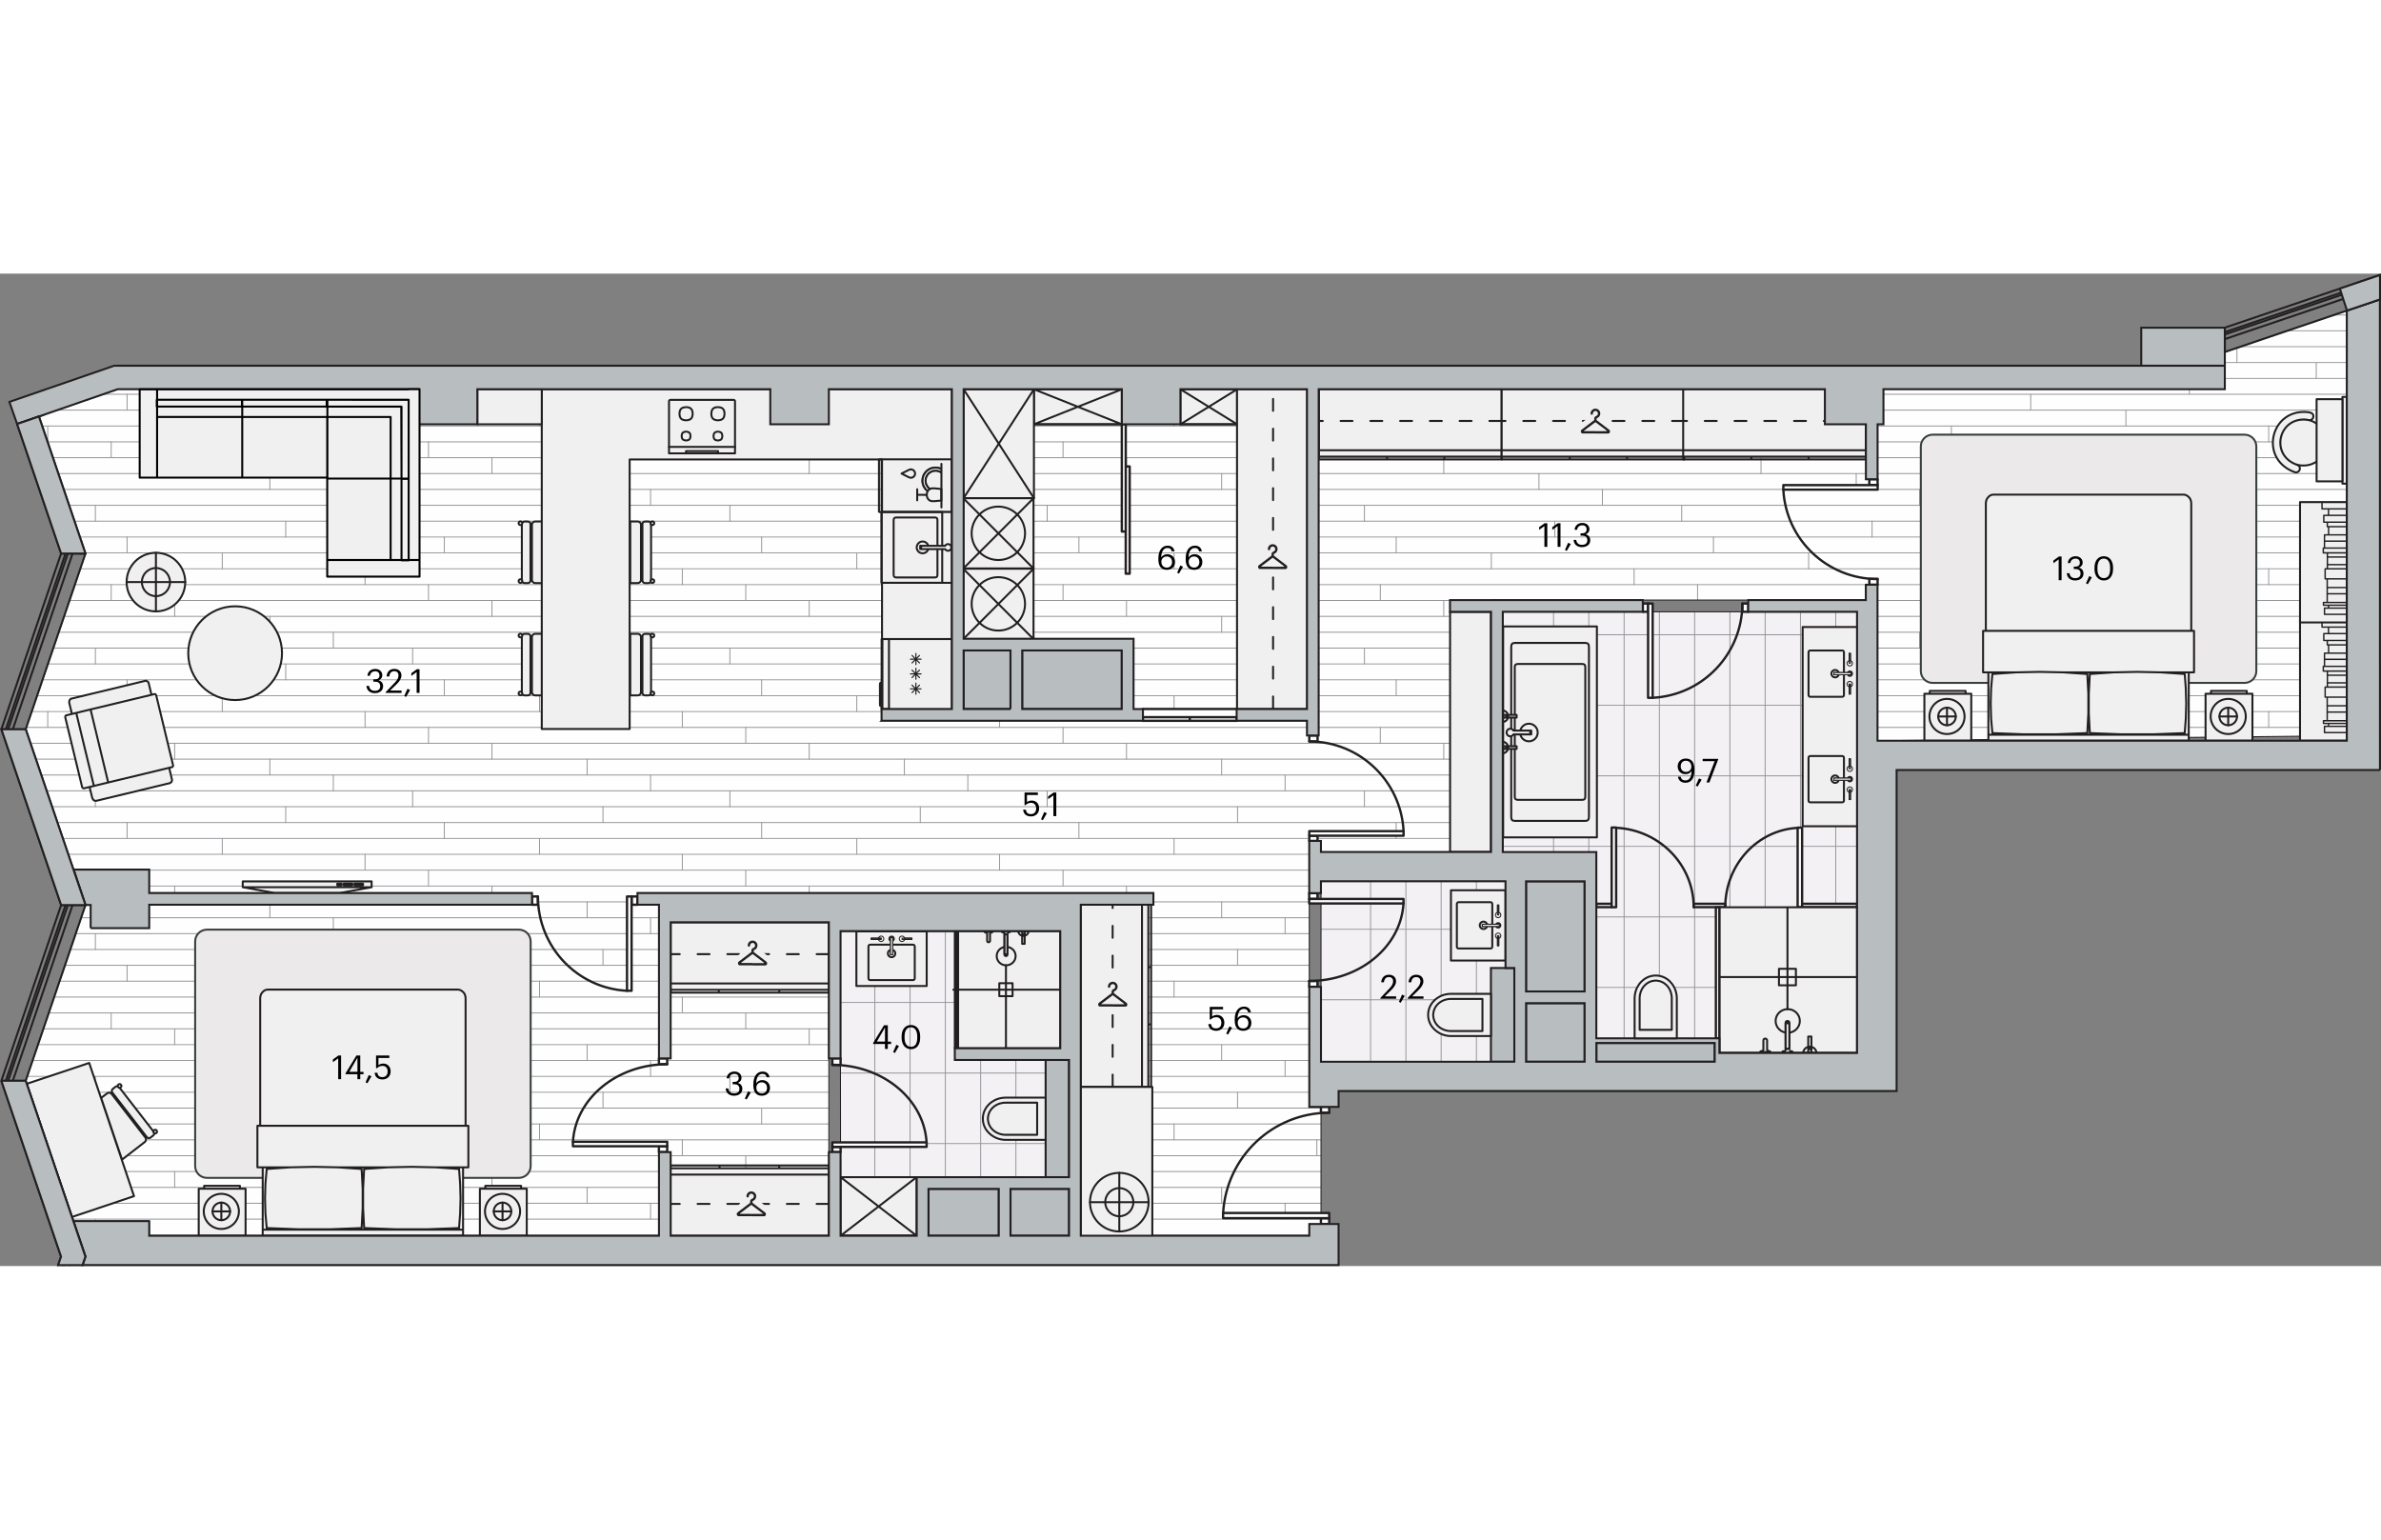 <svg xmlns="http://www.w3.org/2000/svg" xmlns:xlink="http://www.w3.org/1999/xlink" viewBox="0 0 575.99 240.08" enable-background="new 0 0 575.99 240.08" width="883" height="571"><rect x="0" y="0" width="575.99" height="240.08" fill="#808080" stroke="none"/><g><path fill-rule="evenodd" clip-rule="evenodd" fill="#F3F1F3" d="M258.62 159.05h-55.33l.06 73.7h55.27z"/><defs><path id="a" d="M258.62 159.05h-55.33l.06 73.7h55.27z"/></defs><clipPath id="b"><use xlink:href="#a" overflow="visible"/></clipPath><g clip-rule="evenodd" stroke="#939598" stroke-width=".225" stroke-linecap="round" stroke-linejoin="round" fill="none" clip-path="url(#b)"><path d="M245.76 126.16v140.52M237.23 126.16v140.52M254.29 126.16v140.52M262.82 126.16v140.52M271.35 126.16v140.52M279.89 126.16v140.52M288.42 126.16v140.52M220.16 126.16v140.52M211.63 126.16v140.52M228.69 126.16v140.52M199.36 176.32h93.35M199.36 159.26h93.35M199.36 193.39h93.35M199.36 227.51h93.35M199.36 210.45h93.35M199.36 142.19h93.35"/></g><path clip-rule="evenodd" stroke="#221F20" stroke-width=".24" stroke-linecap="round" stroke-linejoin="round" stroke-miterlimit="10" fill="none" d="M258.62 159.05h-55.33l.06 73.7h55.27z"/><path fill-rule="evenodd" clip-rule="evenodd" fill="#F3F1F3" d="M319.57 147.01h46.77v43.65h-46.77z"/><defs><path id="c" d="M319.57 147.01h46.77v43.65h-46.77z"/></defs><clipPath id="d"><use xlink:href="#c" overflow="visible"/></clipPath><g clip-rule="evenodd" stroke="#939598" stroke-width=".225" stroke-linecap="round" stroke-linejoin="round" fill="none" clip-path="url(#d)"><path d="M365.69 91.38v140.52M357.16 91.38v140.52M374.22 91.38v140.52M382.76 91.38v140.52M391.29 91.38v140.52M399.82 91.38v140.52M408.35 91.38v140.52M340.1 91.38v140.52M331.56 91.38v140.52M348.63 91.38v140.52M319.3 141.54h93.35M319.3 124.48h93.35M319.3 158.61h93.35M319.3 192.74h93.35M319.3 175.67h93.35M319.3 209.8h93.35M319.3 226.86h93.35M319.3 107.41h93.35"/></g><path clip-rule="evenodd" stroke="#221F20" stroke-width=".24" stroke-linecap="round" stroke-linejoin="round" stroke-miterlimit="10" fill="none" d="M319.57 147.01h46.77v43.65h-46.77z"/><path fill-rule="evenodd" clip-rule="evenodd" fill="#F3F1F3" d="M451.38 81.81h-87.83v58.11h22.63v50.74h65.2z"/><defs><path id="e" d="M451.38 81.81h-87.83v58.11h22.63v50.74h65.2z"/></defs><clipPath id="f"><use xlink:href="#e" overflow="visible"/></clipPath><g clip-rule="evenodd" stroke="#939598" stroke-width=".225" stroke-linecap="round" stroke-linejoin="round" fill="none" clip-path="url(#f)"><path d="M409.95 71.32v140.52M401.42 71.32v140.52M418.48 71.32v140.52M427.01 71.32v140.52M435.55 71.32v140.52M444.08 71.32v140.52M452.61 71.32v140.52M384.35 71.32v140.52M375.82 71.32v140.52M392.89 71.32v140.52M363.55 121.49h93.36M363.55 104.42h93.36M363.55 138.55h93.36M363.55 172.68h93.36M363.55 155.62h93.36M363.55 189.74h93.36M363.55 206.81h93.36M363.55 87.36h93.36"/></g><path clip-rule="evenodd" stroke="#221F20" stroke-width=".24" stroke-linecap="round" stroke-linejoin="round" stroke-miterlimit="10" fill="none" d="M451.38 81.81h-87.83v58.11h22.63v50.74h65.2z"/><path fill-rule="evenodd" clip-rule="evenodd" fill="#FEFEFE" d="M316.73 139.92v61.65h2.84v28.35h-2.84v2.83l-55.27.15v-83.06h-60.95v82.91h-164.41v-3.54h-18.35l-11.53-33.94 14.5-42.53-14.5-42.51 14.5-42.5-11.31-33.18 19.1-6.6h509.7v-8.99l29.55-10.03-.02 102.86-113.53 1.2v-34.02h-93.49l-.05 60.95z"/><defs><path id="g" d="M316.73 139.92v61.65h2.84v28.35h-2.84v2.83l-55.27.15v-83.06h-60.95v82.91h-164.41v-3.54h-18.35l-11.53-33.94 14.5-42.53-14.5-42.51 14.5-42.5-11.31-33.18 19.1-6.6h509.7v-8.99l29.55-10.03-.02 102.86-113.53 1.2v-34.02h-93.49l-.05 60.95z"/></defs><clipPath id="h"><use xlink:href="#g" overflow="visible"/></clipPath><g clip-path="url(#h)"><g clip-rule="evenodd" stroke="#939598" stroke-width=".225" stroke-linecap="round" stroke-linejoin="round" fill="none"><path d="M637.62 29.18h-641.62M637.62 25.35h-641.62M637.62 36.86h-641.62M637.62 2.32h-641.62M637.62 33.02h-641.62M637.62 48.37h-641.62M637.62 13.83h-641.62M637.62 44.53h-641.62M637.62 10h-641.62M637.62 56.05h-641.62M637.62 21.51h-641.62M637.62 52.21h-641.62M637.62 17.67h-641.62M637.62 40.7h-641.62M637.62 6.16h-641.62M637.62 98.26h-641.62M637.62 63.72h-641.62M637.62 94.42h-641.62M637.62 59.89h-641.62M637.62 105.94h-641.62M637.62 71.4h-641.62M637.62 102.1h-641.62M637.62 67.56h-641.62M637.62 117.45h-641.62M637.62 82.91h-641.62M637.62 113.61h-641.62M637.62 79.07h-641.62M637.62 125.12h-641.62M637.62 90.59h-641.62M637.62 121.29h-641.62M637.62 86.75h-641.62M637.62 109.77h-641.62M637.62 75.24h-641.62M637.62 167.33h-641.62M637.62 132.8h-641.62M637.62 163.5h-641.62M637.62 128.96h-641.62M637.62 175.01h-641.62M637.62 140.47h-641.62M637.62 171.17h-641.62M637.62 136.63h-641.62M637.62 186.52h-641.62M637.62 151.98h-641.62M637.62 182.69h-641.62M637.62 148.15h-641.62M637.62 194.2h-641.62M637.62 159.66h-641.62M637.62 190.36h-641.62M637.62 155.82h-641.62M637.62 178.85h-641.62M637.62 144.31h-641.62M637.62 236.41h-641.62M637.62 201.87h-641.62M637.62 232.57h-641.62M637.62 198.04h-641.62M637.62 209.55h-641.62M637.62 205.71h-641.62M637.62 221.06h-641.62M637.62 217.22h-641.62M637.62 228.74h-641.62M637.62 224.9h-641.62M637.62 213.39h-641.62"/></g><g clip-rule="evenodd" stroke="#939598" stroke-width=".225" stroke-linecap="round" stroke-linejoin="round" fill="none"><path d="M80.63 52.21v3.84M80.63 17.67v3.84M88.31 36.86v3.84M88.31 2.32v3.84M3.88 52.21v3.84M3.88 17.67v3.84M11.55 36.86v3.84M11.55 2.32v3.84M42.25 44.53v3.84M42.25 10v3.83M53.77 33.02v3.84M53.77-1.52v3.84M65.28 48.37v3.84M65.28 13.83v3.84M69.12 25.35v3.83M23.07 25.35v-3.84M30.74 29.18v3.84M26.9 40.7v3.84M26.9 6.16v3.84M157.38 52.21v3.84M157.38 17.67v3.84M165.06 36.86v3.84M165.06 2.32v3.84M119.01 44.53v3.84M119.01 10v3.83M130.52 33.02v3.84M130.52-1.52v3.84M142.03 48.37v3.84M142.03 13.83v3.84M145.87 25.35v3.83M99.82 25.35v-3.84M107.49 29.18v3.84M103.66 40.7v3.84M103.66 6.16v3.84M234.13 52.21v3.84M234.13 17.67v3.84M241.81 36.86v3.84M241.81 2.32v3.84M195.76 44.53v3.84M195.76 10v3.83M207.27 33.02v3.84M207.27-1.52v3.84M218.78 48.37v3.84M218.78 13.83v3.84M222.62 25.35v3.83M176.57 25.35v-3.84M184.25 29.18v3.84M180.41 40.7v3.84M180.41 6.16v3.84M310.88 52.21v3.84M310.88 17.67v3.84M318.56 36.86v3.84M318.56 2.32v3.84M272.51 44.53v3.84M272.51 10v3.83M284.02 33.02v3.84M284.02-1.52v3.84M295.53 48.37v3.84M295.53 13.83v3.84M299.37 25.35v3.83M253.32 25.35v-3.84M261 29.18v3.84M257.16 40.7v3.84M257.16 6.16v3.84M80.63 121.29v3.83M80.63 86.75v3.84M88.31 105.94v3.83M88.31 71.4v3.84M3.88 121.29v3.83M3.88 86.75v3.84M11.55 105.94v3.83M11.55 71.4v3.84M42.25 113.61v3.84M42.25 79.07v3.84M53.77 102.1v3.84M53.77 67.56v3.84M65.28 117.45v3.84M65.28 82.91v3.84M69.12 94.42v3.84M69.12 59.89v3.83M23.07 59.89v-3.84M23.07 94.42v-3.83M30.74 98.26v3.84M30.74 63.72v3.84M26.9 109.77v3.84M26.9 75.24v3.83M157.38 121.29v3.83M157.38 86.75v3.84M165.06 105.94v3.83M165.06 71.4v3.84M119.01 113.61v3.84M119.01 79.07v3.84M130.52 102.1v3.84M130.52 67.56v3.84M142.03 117.45v3.84M142.03 82.91v3.84M145.87 94.42v3.84M145.87 59.89v3.83M99.82 59.89v-3.84M99.82 94.42v-3.83M107.49 98.26v3.84M107.49 63.72v3.84M103.66 109.77v3.84M103.66 75.24v3.83M234.13 121.29v3.83M234.13 86.75v3.84M241.81 105.94v3.83M241.81 71.4v3.84M195.76 113.61v3.84M195.76 79.07v3.84M207.27 102.1v3.84M207.27 67.56v3.84M218.78 117.45v3.84M218.78 82.91v3.84M222.62 94.42v3.84M222.62 59.89v3.83M176.57 59.89v-3.84M176.57 94.42v-3.83M184.25 98.26v3.84M184.25 63.72v3.84M180.41 109.77v3.84M180.41 75.24v3.83M310.88 121.29v3.83M310.88 86.75v3.84M318.56 105.94v3.83M318.56 71.4v3.84M272.51 113.61v3.84M272.51 79.07v3.84M284.02 102.1v3.84M284.02 67.56v3.84M295.53 117.45v3.84M295.53 82.91v3.84M299.37 94.42v3.84M299.37 59.89v3.83M253.32 59.89v-3.84M253.32 94.42v-3.83M261 98.26v3.84M261 63.72v3.84M257.16 109.77v3.84M257.16 75.24v3.83M80.63 190.36v3.84M80.63 155.82v3.84M88.31 175.01v3.84M88.31 140.47v3.84M3.88 190.36v3.84M3.88 155.82v3.84M11.55 175.01v3.84M11.55 140.47v3.84M42.25 182.69v3.83M42.25 148.15v3.83M53.77 171.17v3.84M53.77 136.63v3.84M65.28 186.52v3.84M65.28 151.98v3.84M69.12 163.5v3.84M69.12 128.96v3.84M23.07 128.96v-3.84M23.07 163.5v-3.84M30.74 167.33v3.84M30.74 132.8v3.83M26.9 178.85v3.84M26.9 144.31v3.84M157.38 190.36v3.84M157.38 155.82v3.84M165.06 175.01v3.84M165.06 140.47v3.84M119.01 182.69v3.83M119.01 148.15v3.83M130.52 171.17v3.84M130.52 136.63v3.84M142.03 186.52v3.84M142.03 151.98v3.84M145.87 163.5v3.84M145.87 128.96v3.84M99.82 128.96v-3.84M99.82 163.5v-3.84M107.49 167.33v3.84M107.49 132.8v3.83M103.66 178.85v3.84M103.66 144.31v3.84M234.13 190.36v3.84M234.13 155.82v3.84M241.81 175.01v3.84M241.81 140.47v3.84M195.76 182.69v3.83M195.76 148.15v3.83M207.27 171.17v3.84M207.27 136.63v3.84M218.78 186.52v3.84M218.78 151.98v3.84M222.62 163.5v3.84M222.62 128.96v3.84M176.57 128.96v-3.84M176.57 163.5v-3.84M184.25 167.33v3.84M184.25 132.8v3.83M180.41 178.85v3.84M180.41 144.31v3.84M310.88 190.36v3.84M310.88 155.82v3.84M318.56 175.01v3.84M318.56 140.47v3.84M272.51 182.69v3.83M272.51 148.15v3.83M284.02 171.17v3.84M284.02 136.63v3.84M295.53 186.52v3.84M295.53 151.98v3.84M299.37 163.5v3.84M299.37 128.96v3.84M253.32 128.96v-3.84M253.32 163.5v-3.84M261 167.33v3.84M261 132.8v3.83M257.16 178.85v3.84M257.16 144.31v3.84M80.63 224.9v3.84M88.31 209.55v3.84M3.88 224.9v3.84M11.55 209.55v3.84M42.25 217.22v3.84M53.77 205.71v3.84M65.28 221.06v3.84M69.12 232.57v3.84M69.12 198.04v3.83M23.07 198.04v-3.84M23.07 232.57v-3.83M30.74 236.41v3.84M30.74 201.87v3.84M26.9 213.39v3.83M157.38 224.9v3.84M165.06 209.55v3.84M119.01 217.22v3.84M130.52 205.71v3.84M142.03 221.06v3.84M145.87 232.57v3.84M145.87 198.04v3.83M99.82 198.04v-3.84M99.82 232.57v-3.83M107.49 236.41v3.84M107.49 201.87v3.84M103.66 213.39v3.83M234.13 224.9v3.84M241.81 209.55v3.84M195.76 217.22v3.84M207.27 205.71v3.84M218.78 221.06v3.84M222.62 232.57v3.84M222.62 198.04v3.83M176.57 198.04v-3.84M176.57 232.57v-3.83M184.25 236.41v3.84M184.25 201.87v3.84M180.41 213.39v3.83M310.88 224.9v3.84M318.56 209.55v3.84M272.51 217.22v3.84M284.02 205.71v3.84M295.53 221.06v3.84M299.37 232.57v3.84M299.37 198.04v3.83M253.32 198.04v-3.84M253.32 232.57v-3.83M261 236.41v3.84M261 201.87v3.84M257.16 213.39v3.83"/></g><g clip-rule="evenodd" stroke="#939598" stroke-width=".225" stroke-linecap="round" stroke-linejoin="round" fill="none"><path d="M387.64 52.21v3.84M387.64 17.67v3.84M395.31 36.86v3.84M395.31 2.32v3.84M349.26 44.53v3.84M349.26 10v3.83M360.77 33.02v3.84M360.77-1.52v3.84M372.29 48.37v3.84M372.29 13.83v3.84M376.12 25.35v3.83M330.07 25.35v-3.84M337.75 29.18v3.84M333.91 40.7v3.84M333.91 6.16v3.84M464.39 52.21v3.84M464.39 17.67v3.84M472.06 36.86v3.84M472.06 2.32v3.84M426.01 44.53v3.84M426.01 10v3.83M437.53 33.02v3.84M437.53-1.52v3.84M449.04 48.37v3.84M449.04 13.83v3.84M452.88 25.35v3.83M406.82 25.35v-3.84M414.5 29.18v3.84M410.66 40.7v3.84M410.66 6.16v3.84"/></g><g clip-rule="evenodd" stroke="#939598" stroke-width=".225" stroke-linecap="round" stroke-linejoin="round" fill="none"><path d="M541.14 52.21v3.84M541.14 17.67v3.84M548.82 36.86v3.84M548.82 2.32v3.84M502.76 44.53v3.84M502.76 10v3.83M514.28 33.02v3.84M514.28-1.52v3.84M525.79 48.37v3.84M525.79 13.83v3.84M529.63 25.35v3.83M483.58 25.35v-3.84M491.25 29.18v3.84M487.41 40.7v3.84M487.41 6.16v3.84"/></g><g clip-rule="evenodd" stroke="#939598" stroke-width=".225" stroke-linecap="round" stroke-linejoin="round" fill="none"><path d="M560.33 25.35v-3.84M568 29.18v3.84M564.17 40.7v3.84M564.17 6.16v3.84"/></g><g clip-rule="evenodd" stroke="#939598" stroke-width=".225" stroke-linecap="round" stroke-linejoin="round" fill="none"><path d="M387.64 121.29v3.83M387.64 86.75v3.84M395.31 105.94v3.83M395.31 71.4v3.84M349.26 113.61v3.84M349.26 79.07v3.84M360.77 102.1v3.84M360.77 67.56v3.84M372.29 117.45v3.84M372.29 82.91v3.84M376.12 94.42v3.84M376.12 59.89v3.83M330.07 59.89v-3.84M330.07 94.42v-3.83M337.75 98.26v3.84M337.75 63.72v3.84M333.91 109.77v3.84M333.91 75.24v3.83M464.39 121.29v3.83M464.39 86.75v3.84M472.06 105.94v3.83M472.06 71.4v3.84M426.01 113.61v3.84M426.01 79.07v3.84M437.53 102.1v3.84M437.53 67.56v3.84M449.04 117.45v3.84M449.04 82.91v3.84M452.88 94.42v3.84M452.88 59.89v3.83M406.82 59.89v-3.84M406.82 94.42v-3.83M414.5 98.26v3.84M414.5 63.72v3.84M410.66 109.77v3.84M410.66 75.24v3.83"/></g><g clip-rule="evenodd" stroke="#939598" stroke-width=".225" stroke-linecap="round" stroke-linejoin="round" fill="none"><path d="M541.14 121.29v3.83M541.14 86.75v3.84M548.82 105.94v3.83M548.82 71.4v3.84M502.76 113.61v3.84M502.76 79.07v3.84M514.28 102.1v3.84M514.28 67.56v3.84M525.79 117.45v3.84M525.79 82.91v3.84M529.63 94.42v3.84M529.63 59.89v3.83M483.58 59.89v-3.84M483.58 94.42v-3.83M491.25 98.26v3.84M491.25 63.72v3.84M487.41 109.77v3.84M487.41 75.24v3.83"/></g><g clip-rule="evenodd" stroke="#939598" stroke-width=".225" stroke-linecap="round" stroke-linejoin="round" fill="none"><path d="M560.33 59.89v-3.84M560.33 94.42v-3.83M568 98.26v3.84M568 63.72v3.84M564.17 109.77v3.84M564.17 75.24v3.83"/></g><g clip-rule="evenodd" stroke="#939598" stroke-width=".225" stroke-linecap="round" stroke-linejoin="round" fill="none"><path d="M387.64 190.36v3.84M387.64 155.82v3.84M395.31 175.01v3.84M395.31 140.47v3.84M349.26 182.69v3.83M349.26 148.15v3.83M360.77 171.17v3.84M360.77 136.63v3.84M372.29 186.52v3.84M372.29 151.98v3.84M376.12 163.5v3.84M376.12 128.96v3.84M330.07 128.96v-3.84M330.07 163.5v-3.84M337.75 167.33v3.84M337.75 132.8v3.83M333.91 178.85v3.84M333.91 144.31v3.84M464.39 190.36v3.84M464.39 155.82v3.84M472.06 175.01v3.84M472.06 140.47v3.84M426.01 182.69v3.83M426.01 148.15v3.83M437.53 171.17v3.84M437.53 136.63v3.84M449.04 186.52v3.84M449.04 151.98v3.84M452.88 163.5v3.84M452.88 128.96v3.84M406.82 128.96v-3.84M406.82 163.5v-3.84M414.5 167.33v3.84M414.5 132.8v3.83M410.66 178.85v3.84M410.66 144.31v3.84"/></g><g clip-rule="evenodd" stroke="#939598" stroke-width=".225" stroke-linecap="round" stroke-linejoin="round" fill="none"><path d="M541.14 190.36v3.84M541.14 155.82v3.84M548.82 175.01v3.84M548.82 140.47v3.84M502.76 182.69v3.83M502.76 148.15v3.83M514.28 171.17v3.84M514.28 136.63v3.84M525.79 186.52v3.84M525.79 151.98v3.84M529.63 163.5v3.84M529.63 128.96v3.84M483.58 128.96v-3.84M483.58 163.5v-3.84M491.25 167.33v3.84M491.25 132.8v3.83M487.41 178.85v3.84M487.41 144.31v3.84"/></g><g clip-rule="evenodd" stroke="#939598" stroke-width=".225" stroke-linecap="round" stroke-linejoin="round" fill="none"><path d="M560.33 128.96v-3.84M560.33 163.5v-3.84M568 167.33v3.84M568 132.8v3.83M564.17 178.85v3.84M564.17 144.31v3.84"/></g><g clip-rule="evenodd" stroke="#939598" stroke-width=".225" stroke-linecap="round" stroke-linejoin="round" fill="none"><path d="M387.64 224.9v3.84M395.31 209.55v3.84M349.26 217.22v3.84M360.77 205.71v3.84M372.29 221.06v3.84M376.12 232.57v3.84M376.12 198.04v3.83M330.07 198.04v-3.84M330.07 232.57v-3.83M337.75 236.41v3.84M337.75 201.87v3.84M333.91 213.39v3.83M464.39 224.9v3.84M472.06 209.55v3.84M426.01 217.22v3.84M437.53 205.71v3.84M449.04 221.06v3.84M452.88 232.57v3.84M452.88 198.04v3.83M406.82 198.04v-3.84M406.82 232.57v-3.83M414.5 236.41v3.84M414.5 201.87v3.84M410.66 213.39v3.83"/></g><g clip-rule="evenodd" stroke="#939598" stroke-width=".225" stroke-linecap="round" stroke-linejoin="round" fill="none"><path d="M541.14 224.9v3.84M548.82 209.55v3.84M502.76 217.22v3.84M514.28 205.71v3.84M525.79 221.06v3.84M529.63 232.57v3.84M529.63 198.04v3.83M483.58 198.04v-3.84M483.58 232.57v-3.83M491.25 236.41v3.84M491.25 201.87v3.84M487.41 213.39v3.83"/></g><g clip-rule="evenodd" stroke="#939598" stroke-width=".225" stroke-linecap="round" stroke-linejoin="round" fill="none"><path d="M560.33 198.04v-3.84M560.33 232.57v-3.83M568 236.41v3.84M568 201.87v3.84M564.17 213.39v3.83"/></g></g><path clip-rule="evenodd" stroke="#221F20" stroke-width=".24" stroke-linecap="round" stroke-linejoin="round" stroke-miterlimit="10" fill="none" d="M316.73 139.92v61.65h2.84v28.35h-2.84v2.83l-55.27.15v-83.06h-60.95v82.91h-164.41v-3.54h-18.35l-11.53-33.94 14.5-42.53-14.5-42.51 14.5-42.5-11.31-33.18 19.1-6.6h509.7v-8.99l29.55-10.03-.02 102.86-113.53 1.2v-34.02h-93.49l-.05 60.95z"/><g fill-rule="evenodd" clip-rule="evenodd" fill="#F1F0F0" stroke="#221F20" stroke-width=".48" stroke-linecap="round" stroke-linejoin="round" stroke-miterlimit="10"><path d="M131.28 102.03v-14.9h-1.82c-.43 0-.78.35-.78.78v13.34c0 .43.35.78.78.78h1.82zM126.24 101.41v-13.65c0-.34.28-.62.62-.62h.85c.34 0 .62.28.62.62v13.65c0 .34-.28.62-.62.62h-.85c-.34 0-.62-.28-.62-.62z"/><circle cx="125.9" cy="101.56" r=".44"/><circle cx="125.9" cy="87.55" r=".44"/><path d="M152.46 102.03v-14.9h1.82c.43 0 .78.35.78.78v13.34c0 .43-.35.78-.78.78h-1.82zM157.5 101.41v-13.65c0-.34-.28-.62-.62-.62h-.85c-.34 0-.62.28-.62.62v13.65c0 .34.28.62.62.62h.85c.34 0 .62-.28.62-.62z"/><circle cx="157.83" cy="101.56" r=".44"/><circle cx="157.83" cy="87.55" r=".44"/><path d="M131.28 74.86v-14.9h-1.82c-.43 0-.78.35-.78.78v13.34c0 .43.35.78.78.78h1.82zM126.24 74.24v-13.65c0-.34.28-.62.62-.62h.85c.34 0 .62.28.62.62v13.65c0 .34-.28.62-.62.62h-.85c-.34 0-.62-.28-.62-.62z"/><circle cx="125.9" cy="74.38" r=".44"/><circle cx="125.9" cy="60.38" r=".44"/><path d="M152.46 74.86v-14.9h1.82c.43 0 .78.35.78.78v13.34c0 .43-.35.78-.78.78h-1.82zM157.5 74.24v-13.65c0-.34-.28-.62-.62-.62h-.85c-.34 0-.62.28-.62.62v13.65c0 .34.28.62.62.62h.85c.34 0 .62-.28.62-.62z"/><circle cx="157.83" cy="74.38" r=".44"/><circle cx="157.83" cy="60.38" r=".44"/></g><path fill-rule="evenodd" clip-rule="evenodd" fill="#F1F0F0" stroke="#221F20" stroke-width=".48" stroke-linecap="round" stroke-linejoin="round" stroke-miterlimit="10" d="M131.06 110.16v-82.21h99.22v77.39h-16.91v-60.38h-61.05v65.2z"/><g clip-rule="evenodd" stroke="#221F20"><path fill-rule="evenodd" fill="#FEFEFE" stroke-width=".216" stroke-miterlimit="22.926" d="M276.48 105.34h22.77v2.84h-22.77z"/><g stroke-width=".567" stroke-linecap="round" stroke-linejoin="round" stroke-miterlimit="10"><path fill-rule="evenodd" fill="#FEFEFE" d="M128.7 150.68h1.42v2h-1.42zM152.79 150.68h1.42v2h-1.42z"/><path d="M151.68 173.49c-12.07-.62-21.54-10.64-21.55-22.8" fill="none"/><path fill-rule="evenodd" fill="#FEFEFE" d="M151.68 150.68h1.11v22.81h-1.11zM159.4 189.85h2v1.41h-2zM159.4 211.1h2v1.42h-2z"/><path d="M138.6 210.02c.62-10.5 10.64-18.75 22.81-18.76" fill="none"/><path fill-rule="evenodd" fill="#FEFEFE" d="M138.6 210.02h22.81v1.08h-22.81zM201.35 189.85h2v1.57h-2zM201.35 211.25h2v1.27h-2z"/><path d="M224.15 210.17c-.62-10.5-10.64-18.75-22.81-18.76" fill="none"/><path fill-rule="evenodd" fill="#FEFEFE" d="M201.35 210.17h22.81v1.08h-22.81zM319.55 201.57h2v1.42h-2zM319.55 228.5h2v1.42h-2z"/><path d="M295.88 227.41c.69-13.67 11.98-24.41 25.67-24.42" fill="none"/><path fill-rule="evenodd" fill="#FEFEFE" d="M295.88 227.25h25.67v1.25h-25.67zM452.21 73.84h2v1.42h-2zM452.21 49.74h2v1.42h-2z"/><path d="M431.41 52.27c.62 12.11 10.64 21.61 22.8 21.62" fill="none"/><path fill-rule="evenodd" fill="#FEFEFE" d="M431.41 51.16h22.81v1.1h-22.81zM421.5 79.81h1.44v2h-1.44zM397.42 79.81h1.27v2h-1.27z"/><path d="M399.8 102.61c12.15-.62 21.68-10.64 21.7-22.81" fill="none"/><path fill-rule="evenodd" fill="#FEFEFE" d="M398.69 79.81h1.11v22.81h-1.11zM316.73 111.74h2v1.44h-2zM316.73 135.98h2v1.27h-2z"/><path d="M339.54 134.87c-.62-12.15-10.64-21.69-22.8-21.7" fill="none"/><path fill-rule="evenodd" fill="#FEFEFE" d="M316.73 134.87h22.81v1.11h-22.81zM316.71 171.12h2v1.42h-2zM316.71 149.86h2v1.42h-2z"/><path d="M339.52 152.36c-.62 10.51-10.64 18.75-22.8 18.76" fill="none"/><path fill-rule="evenodd" fill="#FEFEFE" d="M316.71 151.28h22.81v1.08h-22.81zM409.73 152.44h7.64v.82h-7.64zM386.18 152.44h3.7v.82h-3.7z"/><path d="M390.96 134.06c10.51.52 18.75 8.96 18.76 19.2" fill="none"/><path fill-rule="evenodd" fill="#FEFEFE" d="M389.88 134h1.08v19.27h-1.08zM415.09 153.29h.85v31.7h-.85zM435.79 152.44h13.47v.82h-13.47z"/><path d="M434.88 134.08c-9.81.52-17.51 8.95-17.52 19.19" fill="none"/><path fill-rule="evenodd" fill="#FEFEFE" d="M434.87 134.02h1.08v19.24h-1.08z"/><path fill="none" d="M299.16 105.32h-22.68"/><path fill-rule="evenodd" fill="#FEFEFE" d="M276.48 107.3h11.34v.88h-11.34zM276.48 107.3h11.34v.88h-11.34zM287.82 107.3h11.34v.88h-11.34zM287.82 107.3h11.34v.88h-11.34z"/><g fill-rule="evenodd" fill="#FEFEFE"><path d="M271.38 36.45h.95v25.94h-.95zM272.33 46.65h.95v25.94h-.95z"/></g></g></g><g fill-rule="evenodd" clip-rule="evenodd" fill="#B8BDC0" stroke="#221F20" stroke-width=".48" stroke-miterlimit="22.926"><path d="M233.11 91.16h11.34v14.17h-11.34zM247.28 91.16h24.09v14.17h-24.09zM252.95 190.23h5.67v28.35h-5.67zM244.45 221.41h14.17v11.34h-14.17zM224.61 221.41h17.01v11.34h-17.01zM360.67 167.98h5.67v22.68h-5.67zM369.17 176.49h14.17v14.17h-14.17zM369.17 147.01h14.17v26.65h-14.17zM386.18 186.12h28.63v4.54h-28.63z"/></g><g clip-rule="evenodd" stroke="#221F20" stroke-width=".48" stroke-linecap="round" stroke-linejoin="round" stroke-miterlimit="10"><path fill-rule="evenodd" fill="#F1F0F0" d="M233.01 71.39h17.01v17.01h-17.01z"/><circle fill-rule="evenodd" fill="#F1F0F0" cx="241.51" cy="79.89" r="6.46"/><path fill="none" d="M250.01 88.4l-17-17.01M250.01 71.42l-16.93 16.94"/></g><g clip-rule="evenodd" stroke="#221F20" stroke-width=".48" stroke-linecap="round" stroke-linejoin="round" stroke-miterlimit="10"><path fill-rule="evenodd" fill="#F1F0F0" d="M233.01 54.31h17.01v17.01h-17.01z"/><circle fill-rule="evenodd" fill="#F1F0F0" cx="241.51" cy="62.82" r="6.46"/><path fill="none" d="M250.01 71.32l-17-17.01M250.01 54.35l-16.93 16.94"/></g><g clip-rule="evenodd" stroke="#221F20" stroke-width=".48" stroke-linecap="round" stroke-linejoin="round" stroke-miterlimit="10"><path fill-rule="evenodd" fill="#F1F0F0" d="M250.12 27.98h21.26v8.47h-21.26z"/><path fill="none" d="M250.12 27.98l21.26 8.47h-21.26l21.26-8.47"/></g><g clip-rule="evenodd" stroke="#221F20" stroke-width=".48" stroke-linecap="round" stroke-linejoin="round" stroke-miterlimit="10"><path fill-rule="evenodd" fill="#F1F0F0" d="M233.11 27.98h17.01v26.33h-17.01z"/><path fill="none" d="M250.12 27.98l-17.01 26.33h17.01l-17.01-26.33"/></g><g clip-rule="evenodd" stroke="#221F20" stroke-width=".48" stroke-linecap="round" stroke-linejoin="round" stroke-miterlimit="10"><path fill-rule="evenodd" fill="#F1F0F0" d="M285.55 27.98h13.72v8.47h-13.72z"/><path fill="none" d="M285.55 27.98l13.72 8.47h-13.72l13.72-8.47"/></g><g clip-rule="evenodd" stroke="#221F20" stroke-width=".48" stroke-linecap="round" stroke-linejoin="round" stroke-miterlimit="10"><path fill-rule="evenodd" fill="#F1F0F0" d="M203.35 218.58h18.39v14.17h-18.39z"/><path fill="none" d="M203.35 218.58l18.39 14.17h-18.39l18.39-14.17"/></g><g clip-rule="evenodd"><g stroke="#221F20" stroke-width=".48" stroke-linecap="round" stroke-linejoin="round" stroke-miterlimit="10"><path fill-rule="evenodd" fill="#F1F0F0" d="M162.2 215.75h38.31v17.01h-38.31zM200.51 217.96h-38.31 38.31zM188.5 215.75h12.01v.68h-12.01zM174.07 215.75h14.43v.68h-14.43zM162.2 215.75h11.87v.68h-11.87z"/><path stroke-dasharray="2.879,4.319" fill="none" d="M200.43 225.05h-38.23"/></g><path stroke="#F1F0F0" stroke-width="2.64" stroke-linecap="round" stroke-linejoin="round" d="M179.01 227.35l2.72-2.05h.06l2.72 2.05c.04.03.02.11-.03.11h-5.45c-.04 0-.06-.08-.02-.11zm6.09-.24l-3.05-2.32v-.35c0-.05.03-.09.08-.11.24-.08.45-.23.59-.43.15-.21.23-.46.23-.72 0-.31-.13-.6-.35-.82-.22-.22-.51-.34-.82-.35-.32 0-.62.12-.85.34-.23.22-.35.52-.35.85 0 .16.13.29.29.29.16 0 .28-.13.28-.29 0-.17.07-.32.18-.44.12-.12.28-.18.44-.18.33 0 .6.28.61.61 0 .27-.17.51-.43.6-.28.09-.48.35-.48.65v.35l-3.05 2.32c-.16.12-.23.35-.18.56.05.21.22.36.41.36h6.2c.19 0 .36-.14.41-.36.07-.21 0-.44-.16-.56z" fill="none"/><path fill-rule="evenodd" fill="#221F20" d="M181.76 225.3l.03.01 2.72 2.05c.04.03.02.11-.03.11h-2.72v.57h3.1c.19 0 .36-.14.41-.36.05-.21-.02-.44-.18-.56l-3.05-2.32v-.35c0-.05.03-.09.08-.11.24-.08.45-.23.59-.43.15-.21.23-.46.23-.72 0-.31-.13-.6-.35-.82-.22-.22-.51-.34-.82-.35h-.02v.57h.01c.33 0 .6.28.61.61 0 .27-.17.51-.43.6l-.19.1v1.4zm-2.75 2.05l2.72-2.05.03-.01v-1.41c-.18.13-.29.33-.29.55v.35l-3.05 2.32c-.16.12-.23.35-.18.56.05.21.22.36.41.36h3.1v-.57h-2.72c-.04.01-.06-.07-.02-.1zm2.75-5.34v.57c-.16 0-.32.06-.43.18-.12.12-.18.27-.18.44 0 .16-.13.29-.28.29-.16 0-.29-.13-.29-.29 0-.32.13-.62.35-.85.22-.21.52-.34.83-.34z"/></g><g clip-rule="evenodd"><g stroke="#221F20" stroke-width=".48" stroke-linecap="round" stroke-linejoin="round" stroke-miterlimit="10"><path fill-rule="evenodd" fill="#F1F0F0" d="M162.24 156.93h38.27v17.01h-38.27zM200.51 171.72h-38.27 38.27zM188.51 173.26h12v.68h-12zM173.88 173.26h14.63v.68h-14.63zM162.24 173.26h11.64v.68h-11.64z"/><path stroke-dasharray="2.879,4.319" fill="none" d="M200.43 164.63h-38.19"/></g><path stroke="#F1F0F0" stroke-width="2.64" stroke-linecap="round" stroke-linejoin="round" d="M179.31 166.67l2.72-2.05h.06l2.72 2.05c.04.03.02.11-.03.11h-5.45c-.05 0-.07-.07-.02-.11zm6.08-.24l-3.05-2.32v-.35c0-.05.03-.09.08-.11.24-.08.45-.23.59-.43.15-.21.23-.46.23-.72 0-.31-.13-.6-.35-.82-.22-.22-.51-.34-.82-.35-.32 0-.62.12-.85.34-.23.22-.35.52-.35.85 0 .16.13.29.29.29.16 0 .28-.13.28-.29 0-.17.07-.32.18-.44.12-.12.28-.18.44-.18.33 0 .6.28.61.61 0 .27-.17.51-.43.6-.28.09-.48.35-.48.65v.35l-3.05 2.32c-.16.12-.23.35-.18.56.05.21.22.36.41.36h6.2c.19 0 .36-.14.41-.36.07-.21 0-.44-.16-.56z" fill="none"/><path fill-rule="evenodd" fill="#221F20" d="M182.06 164.62l.03.01 2.72 2.05c.04.03.02.11-.03.11h-2.72v.57h3.1c.19 0 .36-.14.41-.36.05-.21-.02-.44-.18-.56l-3.05-2.32v-.35c0-.05.03-.09.08-.11.24-.08.45-.23.59-.43.15-.21.23-.46.23-.72 0-.31-.13-.6-.35-.82-.22-.22-.51-.34-.82-.35h-.02v.57h.01c.33 0 .6.28.61.61 0 .27-.17.51-.43.6l-.19.1v1.4zm-2.75 2.05l2.72-2.05.03-.01v-1.41c-.18.13-.29.33-.29.55v.35l-3.05 2.32c-.16.12-.23.35-.18.56.05.21.22.36.41.36h3.1v-.57h-2.72c-.05.01-.07-.06-.02-.1zm2.75-5.33v.57c-.16 0-.32.06-.43.18-.12.12-.18.27-.18.44 0 .16-.13.29-.28.29-.16 0-.29-.13-.29-.29 0-.32.13-.62.35-.85.22-.22.51-.34.83-.34z"/></g><g clip-rule="evenodd"><g stroke="#221F20" stroke-width=".48" stroke-linecap="round" stroke-linejoin="round" stroke-miterlimit="10"><path fill-rule="evenodd" fill="#F1F0F0" d="M319.07 27.94h44.2v17.01h-44.2zM363.27 42.73h-44.2 44.2zM349.41 44.26h13.86v.68h-13.86zM335.55 44.26h13.86v.68h-13.86zM319.07 44.26h16.48v.68h-16.48z"/><path stroke-dasharray="2.879,4.319" fill="none" d="M363.18 35.64h-44.11"/></g><g stroke="#221F20" stroke-width=".48" stroke-linecap="round" stroke-linejoin="round" stroke-miterlimit="10"><path fill-rule="evenodd" fill="#F1F0F0" d="M363.27 27.94h44.2v17.01h-44.2zM407.47 42.73h-44.2 44.2zM393.61 44.26h13.86v.68h-13.86zM379.75 44.26h13.86v.68h-13.86zM363.27 44.26h16.48v.68h-16.48z"/><path stroke-dasharray="2.879,4.319" fill="none" d="M407.38 35.64h-44.11"/></g><g stroke="#221F20" stroke-width=".48" stroke-linecap="round" stroke-linejoin="round" stroke-miterlimit="10"><path fill-rule="evenodd" fill="#F1F0F0" d="M407.18 27.94h44.2v17.01h-44.2zM451.38 42.73h-44.2 44.2zM437.52 44.26h13.86v.68h-13.86zM423.66 44.26h13.86v.68h-13.86zM407.18 44.26h16.48v.68h-16.48z"/><path stroke-dasharray="2.879,4.319" fill="none" d="M451.28 35.64h-44.1"/></g><path stroke="#F1F0F0" stroke-width="2.64" stroke-linecap="round" stroke-linejoin="round" d="M383.2 38l2.72-2.05h.06l2.72 2.05c.04.03.02.11-.03.11h-5.45c-.04-.01-.06-.08-.02-.11zm6.08-.24l-3.05-2.32v-.35c0-.05.03-.09.08-.11.24-.08.45-.23.59-.43.15-.21.23-.46.23-.72 0-.31-.13-.6-.35-.82-.22-.22-.51-.34-.82-.35-.32 0-.62.12-.85.34-.23.22-.35.52-.35.85 0 .16.13.29.29.29.16 0 .28-.13.28-.29 0-.17.07-.32.18-.44.12-.12.28-.18.44-.18.33 0 .6.28.61.61 0 .27-.17.51-.43.6-.28.09-.48.35-.48.65v.35l-3.05 2.32c-.16.12-.23.35-.18.56.05.21.22.36.41.36h6.2c.19 0 .36-.14.41-.36.08-.22 0-.44-.16-.56z" fill="none"/><path fill-rule="evenodd" fill="#221F20" d="M385.95 35.94l.03.01 2.72 2.05c.04.03.02.11-.03.11h-2.72v.57h3.1c.19 0 .36-.14.41-.36.05-.21-.02-.44-.18-.56l-3.05-2.32v-.35c0-.05.03-.09.08-.11.24-.08.45-.23.59-.43.15-.21.23-.46.23-.72 0-.31-.13-.6-.35-.82-.22-.22-.51-.34-.82-.35h-.02v.57h.01c.33 0 .6.28.61.61 0 .27-.17.51-.43.6l-.19.1v1.4zm-2.75 2.06l2.72-2.05.03-.01v-1.41c-.18.13-.29.33-.29.55v.35l-3.05 2.32c-.16.12-.23.35-.18.56.05.21.22.36.41.36h3.1v-.57h-2.72c-.04 0-.06-.07-.02-.1zm2.75-5.34v.57c-.16 0-.32.06-.43.18-.12.12-.18.27-.18.44 0 .16-.13.29-.28.29-.16 0-.29-.13-.29-.29 0-.32.13-.62.35-.85.22-.22.52-.34.83-.34z"/></g><g clip-rule="evenodd"><g stroke="#221F20" stroke-width=".48" stroke-linecap="round" stroke-linejoin="round" stroke-miterlimit="10"><path fill-rule="evenodd" fill="#F1F0F0" d="M261.46 152.67h17.01v44.08h-17.01zM276.26 196.75v-44.08 44.08zM277.79 181.63h.68v15.13h-.68zM277.79 167.8h.68v13.82h-.68zM277.79 152.67h.68v15.13h-.68z"/><path stroke-dasharray="2.879,4.319" fill="none" d="M269.16 196.66v-43.99"/></g><path stroke="#F1F0F0" stroke-width="2.64" stroke-linecap="round" stroke-linejoin="round" d="M266.44 176.64l2.72-2.05h.06l2.72 2.05c.04.03.02.11-.03.11h-5.45c-.04-.01-.06-.08-.02-.11zm6.09-.25l-3.05-2.32v-.35c0-.05.03-.09.08-.11.24-.08.45-.23.59-.43.15-.21.23-.46.23-.72 0-.31-.13-.6-.35-.82-.22-.22-.51-.34-.82-.35-.32 0-.62.12-.85.34-.23.22-.35.53-.35.85 0 .16.13.29.29.29.16 0 .28-.13.28-.29 0-.17.07-.32.18-.44.12-.12.28-.18.44-.18.33 0 .6.28.61.61 0 .27-.17.51-.43.6-.28.09-.48.35-.48.65v.35l-3.05 2.32c-.16.12-.23.35-.18.56.05.21.22.36.41.36h6.2c.19 0 .36-.14.41-.36.07-.21 0-.44-.16-.56z" fill="none"/><path fill-rule="evenodd" fill="#221F20" d="M269.19 174.58l.03.01 2.72 2.05c.04.03.02.11-.03.11h-2.72v.57h3.1c.19 0 .36-.14.41-.36.05-.21-.02-.44-.18-.56l-3.05-2.32v-.35c0-.05.03-.09.08-.11.24-.08.45-.23.59-.43.15-.21.23-.46.23-.72 0-.31-.13-.6-.35-.82-.22-.22-.51-.34-.82-.35h-.02v.57h.01c.33 0 .6.28.61.61 0 .27-.17.51-.43.6l-.19.1v1.4zm-2.75 2.06l2.72-2.05.03-.01v-1.41c-.18.13-.29.33-.29.55v.35l-3.05 2.32c-.16.12-.23.35-.18.56.05.21.22.36.41.36h3.1v-.57h-2.72c-.04 0-.06-.07-.02-.1zm2.75-5.34v.57c-.16 0-.32.06-.43.18-.12.12-.18.27-.18.44 0 .16-.13.29-.28.29-.16 0-.29-.13-.29-.29 0-.32.13-.62.35-.85.22-.22.52-.34.83-.34z"/></g><path fill-rule="evenodd" clip-rule="evenodd" fill="#F1F0F0" stroke="#221F20" stroke-width=".48" stroke-linecap="round" stroke-linejoin="round" stroke-miterlimit="10" d="M261.46 196.75h17.3v36.14h-17.3z"/><g clip-rule="evenodd" stroke="#221F20" stroke-width=".48" stroke-linecap="round" stroke-linejoin="round" stroke-miterlimit="10"><circle fill-rule="evenodd" fill="#F1F0F0" cx="270.77" cy="224.63" r="6.83"/><circle fill-rule="evenodd" fill="#F1F0F0" cx="270.77" cy="224.63" r="7.09"/><circle fill-rule="evenodd" fill="#F1F0F0" cx="270.77" cy="224.63" r="3.4"/><path fill="none" d="M263.68 224.63h14.18M270.77 231.72v-14.18"/></g><path fill-rule="evenodd" clip-rule="evenodd" fill="#EBE9E9" stroke="#393E40" stroke-width=".48" stroke-linecap="round" stroke-linejoin="round" stroke-miterlimit="10" d="M545.83 96.17v-54.37c0-1.56-1.28-2.84-2.84-2.84h-75.48c-1.56 0-2.84 1.28-2.84 2.84v54.37c0 1.56 1.28 2.84 2.84 2.84h75.48c1.56 0 2.84-1.27 2.84-2.84zM128.37 215.91v-54.37c0-1.56-1.28-2.84-2.84-2.84h-75.48c-1.56 0-2.84 1.28-2.84 2.84v54.37c0 1.56 1.28 2.84 2.84 2.84h75.48c1.56 0 2.84-1.28 2.84-2.84z"/><g fill-rule="evenodd" clip-rule="evenodd" fill="#F1F0F0" stroke="#221F20" stroke-width=".48" stroke-linecap="round" stroke-linejoin="round" stroke-miterlimit="10"><path d="M511.27 96.46l5.76-.12 5.72.12.3.02 5.46.38.26 3.56.1 3.56-.1 3.61-.26 3.56-7.65.29h-7.65l-7.66-.29-.25-4.76v-4.76l.25-4.77 5.46-.38zM482.29 53.46h45.92l.46.06.46.23.4.34.31.41.2.57.05.52v30.83h-49.69v-30.83l.05-.52.2-.57.31-.41.36-.34.46-.23zM530.66 86.42h.1v10.04h-7.71v.02l-.3-.02-5.72-.12-5.76.12-.26.02v-.02h-11.58v.02l-.25-.02-5.72-.12-5.76.12-.26.02v-.02h-7.71v-10.04h50.77zM487.7 96.46l5.76-.12 5.72.12.25.02 5.51.38.25 4.77v4.76l-.25 4.76-7.65.29h-7.66l-7.65-.29-.31-3.56-.1-3.61.1-3.56.31-3.56 5.46-.38zM529.33 96.46h.15v15.09h-48.47v-15.09h6.43v.02l-5.46.38-.31 3.56-.1 3.56.1 3.61.31 3.56 7.65.29h7.66l7.65-.29.25-4.76v-4.76l-.25-4.77-5.51-.38v-.02h11.58v.02l-5.46.38-.25 4.77v4.76l.25 4.76 7.66.29h7.65l7.65-.29.26-3.56.1-3.61-.1-3.56-.26-3.56-5.46-.38v-.02h5.77zM481.01 111.55h48.47v1.44h-48.47z"/></g><g fill-rule="evenodd" clip-rule="evenodd" fill="#F1F0F0" stroke="#221F20" stroke-width=".48" stroke-linecap="round" stroke-linejoin="round" stroke-miterlimit="10"><path d="M93.81 216.2l5.76-.12 5.71.12.31.02 5.46.38.26 3.56.1 3.55-.1 3.62-.26 3.56-7.65.29h-7.65l-7.66-.29-.26-4.77v-4.76l.26-4.76 5.46-.38zM64.83 173.2h45.92l.45.06.46.23.41.34.31.4.2.58.05.51v30.83h-49.69v-30.83l.05-.51.2-.58.31-.4.36-.34.46-.23zM113.2 206.15h.1v10.05h-7.71v.01l-.31-.01-5.71-.12-5.76.12-.26.01v-.01h-11.58v.01l-.26-.01-5.71-.12-5.76.12-.26.01v-.01h-7.71v-10.05h50.77zM70.24 216.2l5.76-.12 5.71.12.26.02 5.51.38.25 4.76v4.76l-.25 4.77-7.65.29h-7.66l-7.65-.29-.31-3.56-.1-3.62.1-3.55.31-3.56 5.46-.38zM111.87 216.2h.15v15.09h-48.47v-15.09h6.43v.02l-5.46.38-.31 3.56-.1 3.55.1 3.62.31 3.56 7.65.29h7.66l7.65-.29.25-4.77v-4.76l-.25-4.76-5.51-.38v-.02h11.58v.02l-5.46.38-.25 4.76v4.76l.25 4.77 7.66.29h7.65l7.65-.29.26-3.56.1-3.62-.1-3.55-.26-3.56-5.46-.38v-.02h5.77zM63.55 231.29h48.47v1.44h-48.47z"/></g><g fill-rule="evenodd" clip-rule="evenodd" fill="#F1F0F0" stroke="#221F20" stroke-width=".48" stroke-linecap="round" stroke-linejoin="round" stroke-miterlimit="10"><path d="M558.63 35.46l-.58-.13-.6-.05c-6.35-.09-8.08 8.38-2.2 10.8l.57.17.58.13c6.31.76 8.94-7.47 3.35-10.5l-.55-.25-.57-.17zM558.98 35.42c.74-.24.91-1.31.22-1.68-.29-.12-.59-.19-.9-.23-8.87-.94-11.89 10.94-3.61 14.36.29.13.59.24.91.21.87-.22 1.04-1.27.32-1.73l-.24-.09-.41-.17c-6.2-2.56-3.93-11.44 2.7-10.74.46.11.81.14 1.01.07zM566.66 29.83h1.14v20.98h-1.14z"/></g><g clip-rule="evenodd" stroke="#221F20" stroke-width=".48" stroke-linecap="round" stroke-linejoin="round" stroke-miterlimit="10"><g fill-rule="evenodd" fill="#F1F0F0"><path d="M533.55 101.64h11.34v11.35h-11.34zM534.86 100.94h8.66v.7h-8.66z"/></g><circle fill-rule="evenodd" fill="#F1F0F0" cx="539.03" cy="107.13" r="4.25"/><circle fill-rule="evenodd" fill="#F1F0F0" cx="539.03" cy="107.13" r="2.13"/><path fill="none" d="M536.9 107.13h4.25M539.03 105v4.25"/><g fill-rule="evenodd" fill="#F1F0F0"><path d="M465.53 101.64h11.34v11.35h-11.34zM466.84 100.94h8.66v.7h-8.66z"/></g><circle fill-rule="evenodd" fill="#F1F0F0" cx="471" cy="107.13" r="4.25"/><circle fill-rule="evenodd" fill="#F1F0F0" cx="471" cy="107.13" r="2.13"/><path fill="none" d="M468.88 107.13h4.25M471 105v4.25"/></g><g clip-rule="evenodd" stroke="#221F20" stroke-width=".48" stroke-linecap="round" stroke-linejoin="round" stroke-miterlimit="10"><g fill-rule="evenodd" fill="#F1F0F0"><path d="M116.09 221.38h11.34v11.35h-11.34zM117.4 220.68h8.66v.7h-8.66z"/></g><circle fill-rule="evenodd" fill="#F1F0F0" cx="121.57" cy="226.86" r="4.25"/><circle fill-rule="evenodd" fill="#F1F0F0" cx="121.57" cy="226.86" r="2.13"/><path fill="none" d="M119.44 226.86h4.25M121.57 224.74v4.25"/><g fill-rule="evenodd" fill="#F1F0F0"><path d="M48.07 221.38h11.34v11.35h-11.34zM49.38 220.68h8.66v.7h-8.66z"/></g><circle fill-rule="evenodd" fill="#F1F0F0" cx="53.54" cy="226.86" r="4.25"/><circle fill-rule="evenodd" fill="#F1F0F0" cx="53.54" cy="226.86" r="2.13"/><path fill="none" d="M51.42 226.86h4.25M53.54 224.74v4.25"/></g><circle fill-rule="evenodd" clip-rule="evenodd" fill="#F1F0F0" stroke="#221F20" stroke-width=".48" stroke-linecap="round" stroke-linejoin="round" stroke-miterlimit="10" cx="56.88" cy="91.82" r="11.34"/><g clip-rule="evenodd" stroke="#221F20" stroke-width=".48" stroke-linecap="round" stroke-linejoin="round" stroke-miterlimit="10"><circle fill-rule="evenodd" fill="#F1F0F0" cx="37.72" cy="74.62" r="6.83"/><circle fill-rule="evenodd" fill="#F1F0F0" cx="37.72" cy="74.62" r="7.09"/><circle fill-rule="evenodd" fill="#F1F0F0" cx="37.72" cy="74.62" r="3.4"/><path fill="none" d="M30.62 74.62h14.19M37.72 81.71v-14.19"/></g><g fill-rule="evenodd" clip-rule="evenodd" fill="#F1F0F0" stroke="#221F20" stroke-width=".48" stroke-linecap="round" stroke-linejoin="round" stroke-miterlimit="10"><path d="M41.11 123.25l-17.88 4.3-.18-.03-.18-.03-.2-.1-.16-.19-.11-.2-.1-.2-.63-2.61 1.04-.25 3.46-.84 14.75-3.55.63 2.62.05.21v.23l-.06.24-.13.18-.15.11zM18.44 106.27l-1.04.25-1.32.32-.11.02-.1.1-.03.09-.04.08-.02.15.01.07 4.07 16.83.01.07.09.12.08.06.07.06.12.04.11-.02 1.33-.32 1.04-.25zM18.447 106.266l3.46-.836 4.269 17.671-3.46.836zM40.92 119.55l-14.75 3.55-4.26-17.67 14.74-3.54.71-.18.06-.01.13.04.07.06.07.06.09.13.02.07 4.06 16.82.02.07-.02.15-.04.09-.04.08-.09.1-.06.01zM36 99.2l-.05-.21-.11-.2-.14-.12-.2-.1-.2-.1-18.21 4.39-.13.17-.13.19-.07.16-.01.23v.22l.65 2.69 1.04-.25 3.47-.84 14.74-3.54z"/></g><g clip-rule="evenodd"><path fill-rule="evenodd" fill="#F1F0F0" d="M58.72 147.03v1.41l7.8 1.41h15.59l7.51-1.41h.28v-1.41z"/><g stroke="#221F20" stroke-width=".48" stroke-linecap="round" stroke-linejoin="round" stroke-miterlimit="10" fill="none"><path d="M58.72 147.03h31.18M89.9 147.03v1.41M89.9 148.44l-7.79 1.41M82.11 149.85h-15.59M66.52 149.85l-7.8-1.41M58.72 148.44v-1.41M87.82 147.59h-2.08M85.74 147.59v.35M85.74 147.94h2.08M87.82 147.94v-.35M85.22 147.59h-2.07M83.15 147.59v.35M83.15 147.94h2.07M85.22 147.94v-.35M82.63 147.59h-1.04M81.59 147.59v.35M81.59 147.94h1.04M82.63 147.94v-.35M58.72 148.44h31.18"/></g></g><g fill-rule="evenodd" clip-rule="evenodd" fill="#F1F0F0" stroke="#221F20" stroke-width=".48" stroke-linecap="round" stroke-linejoin="round" stroke-miterlimit="10"><path d="M17.4 228.22l-10.94-32.22 15.12-5.05 10.84 32.22zM29.52 214.34l-5.05-14.93 1.44-1.11c.34-.26.83-.2 1.09.14l8.16 10.54c.26.34.2.83-.14 1.09l-5.5 4.27zM37.19 207.61l-8.36-10.79c-.21-.27-.6-.32-.88-.11l-.67.52c-.27.21-.32.6-.11.88l8.36 10.79c.21.27.6.32.88.11l.67-.52c.27-.22.32-.61.11-.88z"/><ellipse transform="matrix(.791 -.612 .612 .791 -119.159 66.391)" cx="37.55" cy="207.52" rx=".44" ry=".44"/><ellipse transform="matrix(.791 -.612 .612 .791 -114.204 58.857)" cx="28.97" cy="196.44" rx=".44" ry=".44"/></g><g clip-rule="evenodd" stroke="#221F20" stroke-width=".48" stroke-linecap="round" stroke-linejoin="round" stroke-miterlimit="10"><path fill-rule="evenodd" fill="#F1F0F0" d="M177.81 43.48h-15.97v-12.54c0-.28.12-.4.4-.4h15.17c.28 0 .4.12.4.4v12.54z"/><path d="M166.1 38.23c.64.08.9.35.94 1M164.9 39.23c.04-.64.3-.92.94-1M167.04 39.36c-.04.64-.3.92-.94 1M165.84 40.35c-.64-.08-.9-.35-.94-1M166.1 32.3c1.01.08 1.42.51 1.46 1.52M164.38 33.83c.04-1.01.45-1.44 1.46-1.52M165.84 35.48c-1.01-.08-1.42-.51-1.46-1.53M173.55 38.23c-.64.08-.9.35-.94 1M174.74 39.23c-.04-.64-.3-.92-.94-1M172.61 39.36c.04.64.3.92.94 1M173.8 40.35c.64-.08.9-.35.94-1M173.55 32.3c-1.01.08-1.42.51-1.46 1.52M175.27 33.83c-.04-1.01-.45-1.44-1.46-1.52M172.08 33.95c.04 1.01.45 1.44 1.47 1.53M173.8 35.48c1.01-.08 1.43-.51 1.46-1.53M173.7 43.48v-.55h-7.75v.55M177.81 41.92h-15.97M167.56 33.95c-.04 1.01-.45 1.44-1.46 1.53" fill="none"/></g><g clip-rule="evenodd" stroke="#221F20" stroke-linecap="round" stroke-linejoin="round"><g fill-rule="evenodd" fill="#F1F0F0" stroke-width=".48" stroke-miterlimit="10"><path d="M213.27 88.4h17.01v17.01h-17.01zM213.45 88.4h1.6v17.01h-1.6zM213.44 104.7v-5.8c-.34 0-.57.1-.57.3v5.2c0 .2.23.3.57.3z"/></g><g stroke-width=".274" stroke-miterlimit="22.926" fill="none"><path d="M220.25 93.27h2.56M220.63 94.18l1.81-1.81M222.44 94.18l-1.81-1.81M221.57 94.58v-2.69M220.25 96.83h2.56M220.63 97.73l1.81-1.81M222.44 97.73l-1.81-1.81M221.57 98.13v-2.68M220.25 100.45h2.56M220.63 101.36l1.81-1.81M222.44 101.36l-1.81-1.81M221.57 101.76v-2.69"/></g></g><g clip-rule="evenodd" stroke="#221F20"><g stroke-width=".48" stroke-linecap="round" stroke-miterlimit="10"><path stroke-linejoin="bevel" d="M213.05 57.67h-.32c-.05-.01-.09-.05-.1-.1v-12.55c.01-.05.05-.09.1-.1h.27" fill="none"/><g fill-rule="evenodd" fill="#F1F0F0" stroke-linejoin="round"><path d="M213.27 44.92h17.01v12.76h-17.01zM213.27 44.92h17.01v12.76h-17.01z"/></g></g><path stroke-width=".216" stroke-miterlimit="22.926" fill="none" d="M222.36 51.84v-.01M222.51 54.78"/><g stroke-width=".368" stroke-linejoin="bevel" stroke-miterlimit="22.926" fill="none"><path d="M227.71 48.14c-.78-.56-1.82-.61-2.65-.11-.82.5-1.27 1.44-1.13 2.4.08.54.34 1.03.71 1.39M227.71 47.21c-1.07-.52-2.33-.41-3.29.29s-1.45 1.88-1.28 3.05c.1.69.43 1.32.91 1.8"/></g><path stroke-width=".48" stroke-linecap="round" stroke-linejoin="round" stroke-miterlimit="22.926" d="M223.97 53.52l-2.09-.01v1.33-2.68m5.85 2.75v-2.79l-.47-.06c-.75-.09-1.72-.22-2.17-.04l-.09.04-.03.02-.06.03-.22.16-.18.2-.02.03c-.09.13-.16.28-.21.43-.05.16-.08.33-.08.5v.12c.01.17.03.34.08.5.05.15.11.3.2.42l.01.01.02.03.18.2.22.16.06.03v.01l.03.02.09.04c.45.17 1.42.05 2.17-.04.17.01.33-.01.47-.02z" fill="none"/><path fill-rule="evenodd" fill="#F1F0F0" stroke-width=".48" stroke-linecap="round" stroke-linejoin="round" stroke-miterlimit="10" d="M219.9 49.28l-1.81-.91 1.81-.91c.43-.22.95-.1 1.25.27.3.37.3.91 0 1.28s-.82.49-1.25.27z"/><path stroke-width=".48" stroke-linecap="round" stroke-linejoin="round" stroke-miterlimit="22.926" d="M224.96 52.08c-.64-.43-1.05-1.16-1.05-1.99 0-1.33 1.08-2.41 2.41-2.41.53 0 1.02.17 1.42.47M224.4 52.6c-.76-.58-1.25-1.49-1.25-2.52 0-1.75 1.42-3.16 3.16-3.16.51 0 .99.12 1.42.33M227.74 46.02v10.55" fill="none"/></g><g clip-rule="evenodd" stroke="#221F20" stroke-width=".48" stroke-linecap="round" stroke-linejoin="round" stroke-miterlimit="10"><path fill-rule="evenodd" fill="#F1F0F0" d="M213.27 57.67h17.01v17.13h-17.01z"/><path d="M226.78 65.87v-6.22c0-.31-.09-.5-.28-.59-.1-.05-.22-.07-.38-.07h-9.28c-.23 0-.39.04-.5.15-.11.11-.16.27-.16.52v13.17c0 .24.05.41.16.52.11.1.27.15.5.15h9.28c.16 0 .28-.02.38-.07.19-.09.28-.28.28-.59v-6.22M227.93 65.83v-8.16h-14.66v17.13h14.66v-8.16M224.56 65.83c-.12-.4-.4-.72-.75-.89-.19-.09-.4-.14-.62-.14M223.19 64.8c-.4 0-.73.15-.98.39-.49.47-.63 1.27-.16 1.9l.16.18c.45.43 1.09.49 1.6.25.35-.16.63-.47.75-.89" fill="none"/><path fill-rule="evenodd" fill="#F1F0F0" d="M222.83 65.84v.8h5.81c.41.72 1.51.42 1.51-.4 0-.83-1.1-1.12-1.51-.4h-5.81zM222.6 65.83h.23v.8h-.23z"/></g><path fill-rule="evenodd" clip-rule="evenodd" fill="#F1F0F0" stroke="#221F20" stroke-width=".48" stroke-linecap="round" stroke-linejoin="round" stroke-miterlimit="10" d="M115.47 27.95h15.59v8.5h-15.59z"/><g clip-rule="evenodd"><g stroke="#221F20" stroke-width=".48" stroke-linecap="round" stroke-linejoin="round" stroke-miterlimit="10"><path fill-rule="evenodd" fill="#F1F0F0" d="M299.25 27.95h17.01v77.39h-17.01z"/><path stroke-dasharray="2.879,4.319" fill="none" d="M307.97 105.17v-77.22"/></g><path stroke="#F1F0F0" stroke-width="2.64" stroke-linecap="round" stroke-linejoin="round" d="M305.13 70.79l2.72-2.05h.06l2.72 2.05c.04.03.02.11-.03.11h-5.45c-.05-.01-.07-.08-.02-.11zm6.08-.25l-3.05-2.32v-.35c0-.05.03-.09.08-.11.24-.08.45-.23.59-.43.15-.21.23-.46.23-.72 0-.31-.13-.6-.35-.82-.22-.22-.51-.34-.82-.35-.32 0-.62.12-.85.34-.23.22-.35.52-.35.85 0 .16.13.29.29.29.16 0 .28-.13.28-.29 0-.17.07-.32.18-.44.12-.12.28-.18.44-.18.33 0 .6.28.61.61 0 .27-.17.51-.43.6-.28.09-.48.35-.48.65v.35l-3.05 2.32c-.16.12-.23.35-.18.56.05.21.22.36.41.36h6.2c.19 0 .36-.14.41-.36.07-.21 0-.43-.16-.56z" fill="none"/><path fill-rule="evenodd" fill="#221F20" d="M307.88 68.73l.03.01 2.72 2.05c.04.03.02.11-.03.11h-2.72v.57h3.1c.19 0 .36-.14.41-.36.05-.21-.02-.44-.18-.56l-3.05-2.32v-.35c0-.05.03-.09.08-.11.24-.08.45-.23.59-.43.15-.21.23-.46.23-.72 0-.31-.13-.6-.35-.82-.22-.22-.51-.34-.82-.35h-.02v.57h.01c.33 0 .6.28.61.61 0 .27-.17.51-.43.6l-.19.1v1.4zm-2.75 2.06l2.72-2.05.03-.01v-1.41c-.18.13-.29.33-.29.55v.35l-3.05 2.32c-.16.12-.23.35-.18.56.05.21.22.36.41.36h3.1v-.57h-2.72c-.05 0-.07-.07-.02-.1zm2.75-5.34v.57c-.16 0-.32.06-.43.18-.12.12-.18.27-.18.44 0 .16-.13.29-.28.29-.16 0-.29-.13-.29-.29 0-.32.13-.62.35-.85.22-.22.51-.34.83-.34z"/></g><path fill-rule="evenodd" clip-rule="evenodd" fill="#F1F0F0" stroke="#221F20" stroke-width=".48" stroke-linecap="round" stroke-linejoin="round" stroke-miterlimit="10" d="M350.79 81.81h9.88v58.11h-9.88z"/><g clip-rule="evenodd" stroke="#221F20" stroke-linecap="round" stroke-linejoin="round" stroke-miterlimit="10"><path fill-rule="evenodd" fill="#F1F0F0" stroke-width=".48" d="M207.17 159.12h17.01v13.21h-17.01z"/><path fill-rule="evenodd" fill="#F1F0F0" stroke-width=".24" d="M210.75 160.76h1.76l-.02.16.02.16h-1.76v-.32zM210.75 160.76h1.76l-.02.16.02.16h-1.76v-.32zM212.51 161.07l-.02-.16.02-.15h.25l-.03.15.01.08.02.08h-.25zM212.51 161.07l-.02-.16.02-.15h.25l-.03.15.01.08.02.08h-.25zM212.75 160.99l-.01-.08.03-.16h.38v.32h-.38l-.02-.08zM218.21 161.07v-.32h.38l.03.15-.01.08-.03.08h-.37zM218.21 161.07v-.32h.38l.03.15-.01.08-.03.08h-.37zM218.84 161.07h-.26l.03-.08.01-.08-.03-.15h.25l.02.15-.02.16zM219.18 161.07h-.34l.02-.16-.02-.15h1.76v.32h-1.42zM219.18 161.07h-.34l.02-.16-.02-.15h1.76v.32h-1.42zM212.51 161.07c.07.29.32.5.64.5.36 0 .66-.29.66-.66 0-.36-.29-.65-.66-.65-.31 0-.57.21-.64.5v.31z"/><path fill-rule="evenodd" fill="#F1F0F0" stroke-width=".48" d="M215.32 163.63c-.39.17-.61.59-.52 1.01.09.42.46.72.89.73.42 0 .79-.31.88-.72.08-.42-.13-.84-.52-1.01h-.73z"/><path fill-rule="evenodd" fill="#F1F0F0" stroke-width=".24" d="M215.42 161.23c-.3-.25-.12-.73.27-.73s.56.48.26.73h-.53zM215.42 161.52c-.28-.13-.44-.43-.38-.74.06-.3.33-.52.65-.52.31 0 .58.21.64.52.06.3-.09.61-.38.74h-.53zM215.42 161.23v-.61h.53v4.13h-.53v-3.23z"/><path stroke-width=".48" d="M215.95 162.34h4.85c.35 0 .49.15.49.49v7.59c0 .35-.15.49-.49.49h-10.22c-.35 0-.49-.15-.49-.49v-7.59c0-.35.14-.49.49-.49h4.85" fill="none"/><path fill-rule="evenodd" fill="#F1F0F0" stroke-width=".24" d="M212.51 160.76h-1.76v.31h2.4v-.31h-.38zM212.51 160.76h-1.76v.31h2.4v-.31h-.38zM218.84 161.07c-.07.29-.32.5-.64.5-.36 0-.66-.29-.66-.66 0-.36.29-.65.66-.65.31 0 .57.21.64.5v.31zM218.84 160.76h1.77v.31h-2.4v-.31h.38zM218.84 160.76h1.77v.31h-2.4v-.31h.38zM215.42 161.23v-.61h.53v4.13h-.53v-3.23z"/></g><g clip-rule="evenodd" stroke="#221F20" stroke-linecap="round" stroke-linejoin="round" stroke-miterlimit="10"><path fill-rule="evenodd" fill="#F1F0F0" stroke-width=".48" d="M351 149.17h13.21v17.01h-13.21z"/><path fill-rule="evenodd" fill="#F1F0F0" stroke-width=".24" d="M362.57 162.6v-1.76l-.16.02-.16-.02v1.76h.32zM362.57 162.6v-1.76l-.16.02-.16-.02v1.76h.32zM362.26 160.83l.16.02.15-.02v-.25l-.15.03-.08-.01-.08-.02v.25zM362.26 160.83l.16.02.15-.02v-.25l-.15.03-.08-.01-.08-.02v.25zM362.34 160.6l.08.01.16-.03v-.38h-.32v.38l.08.02zM362.26 155.14h.32v-.38l-.15-.03-.08.01-.08.03v.37zM362.26 155.14h.32v-.38l-.15-.03-.08.01-.08.03v.37zM362.26 154.51v.26l.08-.03.08-.01.15.03v-.25l-.15-.02-.16.02zM362.26 154.17v.34l.16-.02.15.02v-1.76h-.32v1.42zM362.26 154.17v.34l.16-.02.15.02v-1.76h-.32v1.42zM362.26 160.83c-.29-.07-.5-.32-.5-.64 0-.36.29-.66.66-.66.36 0 .65.29.65.66 0 .31-.21.57-.5.64h-.31z"/><path fill-rule="evenodd" fill="#F1F0F0" stroke-width=".48" d="M359.7 158.02c-.17.39-.59.61-1.01.52-.42-.09-.72-.46-.73-.89 0-.42.31-.79.72-.88.42-.08.84.13 1.01.52v.73z"/><path fill-rule="evenodd" fill="#F1F0F0" stroke-width=".24" d="M362.1 157.93c.25.3.73.12.73-.27s-.48-.56-.73-.26v.53zM361.81 157.93c.13.28.43.44.74.38.3-.06.52-.33.52-.65 0-.31-.21-.58-.52-.64-.3-.06-.61.09-.74.38v.53zM362.1 157.93h.61v-.53h-4.13v.53h3.23z"/><path stroke-width=".48" d="M361 157.4v-4.85c0-.35-.15-.49-.49-.49h-7.59c-.35 0-.49.15-.49.49v10.22c0 .35.15.49.49.49h7.59c.35 0 .49-.14.49-.49v-4.85" fill="none"/><path fill-rule="evenodd" fill="#F1F0F0" stroke-width=".24" d="M362.57 160.83v1.77h-.31v-2.4h.31v.38zM362.57 160.83v1.77h-.31v-2.4h.31v.38zM362.26 154.51c-.29.07-.5.32-.5.64 0 .36.29.66.66.66.36 0 .65-.29.65-.66 0-.31-.21-.57-.5-.64h-.31zM362.57 154.51v-1.77h-.31v2.4h.31v-.38zM362.57 154.51v-1.77h-.31v2.4h.31v-.38zM362.1 157.93h.61v-.53h-4.13v.53h3.23z"/></g><g clip-rule="evenodd" stroke="#221F20" stroke-linecap="round" stroke-linejoin="round" stroke-miterlimit="10"><path fill-rule="evenodd" fill="#F1F0F0" stroke-width=".48" d="M436.08 85.49h13.21v48.2h-13.21z"/><path fill-rule="evenodd" fill="#F1F0F0" stroke-width=".24" d="M447.65 127.23v-1.76l-.16.02-.16-.02v1.76h.32zM447.65 127.23v-1.76l-.16.02-.16-.02v1.76h.32zM447.33 125.47l.16.02.15-.02v-.25l-.15.03-.08-.01-.08-.02v.25zM447.33 125.47l.16.02.15-.02v-.25l-.15.03-.08-.01-.08-.02v.25zM447.42 125.24l.08.01.16-.03v-.38h-.32v.38l.08.02zM447.33 119.78h.32v-.38l-.15-.03-.08.01-.08.03v.37zM447.33 119.78h.32v-.38l-.15-.03-.08.01-.08.03v.37zM447.33 119.14v.26l.08-.03.08-.01.15.03v-.25l-.15-.02-.16.02zM447.33 118.8v.34l.16-.02.15.02v-1.76h-.32v1.42zM447.33 118.8v.34l.16-.02.15.02v-1.76h-.32v1.42zM447.33 125.47c-.29-.07-.5-.32-.5-.64 0-.36.29-.66.66-.66.36 0 .65.29.65.66 0 .31-.21.57-.5.64h-.31z"/><path fill-rule="evenodd" fill="#F1F0F0" stroke-width=".48" d="M444.77 122.66c-.17.39-.59.61-1.01.52-.42-.09-.72-.46-.73-.89 0-.42.31-.79.72-.88.42-.08.84.13 1.01.52v.73z"/><path fill-rule="evenodd" fill="#F1F0F0" stroke-width=".24" d="M447.17 122.56c.25.3.73.12.73-.27s-.48-.56-.73-.26v.53zM446.89 122.56c.13.28.43.44.74.38.3-.06.52-.33.52-.65 0-.31-.21-.58-.52-.64-.3-.06-.61.09-.74.38v.53zM447.17 122.56h.61v-.52h-4.13v.52h3.24z"/><path stroke-width=".48" d="M446.07 122.04v-4.85c0-.35-.15-.49-.49-.49h-7.59c-.35 0-.49.15-.49.49v10.22c0 .35.15.49.49.49h7.59c.35 0 .49-.14.49-.49v-4.85" fill="none"/><path fill-rule="evenodd" fill="#F1F0F0" stroke-width=".24" d="M447.65 125.47v1.77h-.32v-2.41h.32v.39zM447.65 125.47v1.77h-.32v-2.41h.32v.39zM447.33 119.14c-.29.07-.5.32-.5.64 0 .36.29.66.66.66.36 0 .65-.29.65-.66 0-.31-.21-.57-.5-.64h-.31zM447.65 119.14v-1.76h-.32v2.4h.32v-.38zM447.65 119.14v-1.76h-.32v2.4h.32v-.38zM447.17 122.56h.61v-.52h-4.13v.52h3.24z"/></g><g clip-rule="evenodd" stroke="#221F20" stroke-linecap="round" stroke-linejoin="round" stroke-miterlimit="10"><path fill-rule="evenodd" fill="#F1F0F0" stroke-width=".24" d="M447.65 101.71v-1.76l-.16.02-.16-.02v1.76h.32zM447.65 101.71v-1.76l-.16.02-.16-.02v1.76h.32zM447.33 99.94l.16.02.15-.02v-.25l-.15.03-.08-.01-.08-.02v.25zM447.33 99.94l.16.02.15-.02v-.25l-.15.03-.08-.01-.08-.02v.25zM447.42 99.71l.08.01.16-.03v-.38h-.32v.38l.08.02zM447.33 94.25h.32v-.38l-.15-.03-.08.01-.08.03v.37zM447.33 94.25h.32v-.38l-.15-.03-.08.01-.08.03v.37zM447.33 93.62v.26l.08-.03.08-.01.15.03v-.25l-.15-.02-.16.02zM447.33 93.28v.34l.16-.02.15.02v-1.76h-.32v1.42zM447.33 93.28v.34l.16-.02.15.02v-1.76h-.32v1.42zM447.33 99.94c-.29-.07-.5-.32-.5-.64 0-.36.29-.66.66-.66.36 0 .65.29.65.66 0 .31-.21.57-.5.64h-.31z"/><path fill-rule="evenodd" fill="#F1F0F0" stroke-width=".48" d="M444.77 97.14c-.17.39-.59.61-1.01.52-.42-.09-.72-.46-.73-.89 0-.42.31-.79.72-.88.42-.08.84.13 1.01.52v.73z"/><path fill-rule="evenodd" fill="#F1F0F0" stroke-width=".24" d="M447.17 97.04c.25.3.73.12.73-.27s-.48-.56-.73-.26v.53zM446.89 97.04c.13.28.43.44.74.38.3-.06.52-.33.52-.65 0-.31-.21-.58-.52-.64-.3-.06-.61.09-.74.38v.53zM447.17 97.04h.61v-.53h-4.13v.53h3.24z"/><path stroke-width=".48" d="M446.07 96.51v-4.85c0-.35-.15-.49-.49-.49h-7.59c-.35 0-.49.15-.49.49v10.22c0 .35.15.49.49.49h7.59c.35 0 .49-.14.49-.49v-4.85" fill="none"/><path fill-rule="evenodd" fill="#F1F0F0" stroke-width=".24" d="M447.65 99.94v1.77h-.32v-2.4h.32v.38zM447.65 99.94v1.77h-.32v-2.4h.32v.38zM447.33 93.62c-.29.07-.5.32-.5.64 0 .36.29.66.66.66.36 0 .65-.29.65-.66 0-.31-.21-.57-.5-.64h-.31zM447.65 93.62v-1.77h-.32v2.4h.32v-.38zM447.65 93.62v-1.77h-.32v2.4h.32v-.38zM447.17 97.04h.61v-.53h-4.13v.53h3.24z"/></g><g clip-rule="evenodd" stroke="#221F20" stroke-width=".48"><g fill-rule="evenodd" fill="#F1F0F0" stroke-linecap="round" stroke-linejoin="round" stroke-miterlimit="10"><path d="M416 153.29h33.25v35.21h-33.25zM431.96 181.26c0-.31.12-.46.45-.46s.45.15.45.46h-.9zM432.85 187.55h-.9.9zM431.27 188.15l.53-.11-.53.11zM433.01 188.04l.53.11-.53-.11zM432.85 181.23v6.32-6.32zM431.96 187.88v-6.62 6.62zM431.96 187.55v-.05.05zM432.85 187.55v-.05.05zM431.22 188.2v-.05h.05zM433.54 188.15l.05.05-.05-.05zM431.22 188.31v-.11.11zM433.59 188.2v.11-.11zM425.85 188.31v-.14l.52-.18.16-.06.05-.16v-2.23l.06-.27.02-.03.13-.13.22-.06.26.06.16.22.05.05v2.39l.05.16.16.06.53.18v.14zM425.85 188.31v-.14l.52-.18.16-.06.05-.16v-2.23l.06-.27.02-.03.13-.13.22-.06.26.06.16.22.05.05v2.39l.05.16.16.06.53.18v.14zM430.35 168.17h4.1v4h-4.1zM416.12 170.17h33.13-33.13zM432.41 153.29v24.63-24.63z"/></g><ellipse stroke-miterlimit="22.926" cx="432.47" cy="180.79" rx="2.93" ry="2.86" fill="none"/><path fill-rule="evenodd" fill="#F1F0F0" stroke-linecap="round" stroke-linejoin="round" stroke-miterlimit="10" d="M431.96 181.35h.9v6.15h-.9z"/><g fill-rule="evenodd" fill="#F1F0F0" stroke-linecap="round" stroke-linejoin="round" stroke-miterlimit="10"><path d="M438.2 187.07c-.12-.03-.26-.06-.39-.06s-.26.01-.38.06v.61c.12-.05.25-.08.38-.08l.19.02.21.05v-.6zM438.2 187.07c-.12-.03-.26-.06-.39-.06s-.26.01-.38.06v.61c.12-.05.25-.08.38-.08l.19.02.21.05v-.6zM437.99 187.62l-.19-.02c-.13 0-.26.02-.38.07v.8h.78v-.8l-.21-.05zM438.2 187.07c.67.15 1.17.71 1.22 1.41h-3.21c.05-.7.56-1.26 1.22-1.41h.77zM437.43 184.56v3.04c.12-.03.25-.04.38-.04s.27.02.39.04v-3.04h-.77z"/></g></g><g clip-rule="evenodd" stroke="#221F20" stroke-width=".48"><g fill-rule="evenodd" fill="#F1F0F0" stroke-linecap="round" stroke-linejoin="round" stroke-miterlimit="10"><path d="M231.32 159.05h25.19v28.35h-25.19zM243 164.72c0 .24.09.36.35.36s.35-.12.35-.36h-.7zM243.69 159.8h-.7.7zM242.46 159.33l.41.09-.41-.09zM243.82 159.42l.41-.09-.41.09zM243.69 164.74v-4.94 4.94zM243 159.54v5.17-5.17zM243 159.8v.04-.04zM243.69 159.8v.04-.04zM242.42 159.29v.04h.04zM244.23 159.33l.04-.04-.04.04zM242.42 159.2v.09-.09zM244.27 159.29v-.09.09zM238.22 159.2v.12l.41.14.12.04.05.13v1.74l.04.21.02.02.1.11.16.04.21-.04.12-.17.05-.04v-1.87l.04-.13.12-.04.41-.14v-.12zM238.22 159.2v.12l.41.14.12.04.05.13v1.74l.04.21.02.02.1.11.16.04.21-.04.12-.17.05-.04v-1.87l.04-.13.12-.04.41-.14v-.12zM241.74 171.66h3.21v3.13h-3.21zM230.62 173.23h25.9-25.9zM243.35 187.4v-20.08 20.08zM231.57 173.35v-14.15 14.15zM231.78 173.35v-14.15 14.15zM231.19 173.35v-14.15 14.15zM230.98 173.35v-14.15 14.15zM230.98 173.35h.8v.34h-.8zM230.98 173.69h.8v13.37h-.8zM230.98 173.69h.8v13.37h-.8zM230.98 173.69h.8v13.71h-.8z"/></g><ellipse stroke-miterlimit="22.926" cx="243.4" cy="165.09" rx="2.29" ry="2.24" fill="none"/><path fill-rule="evenodd" fill="#F1F0F0" stroke-linecap="round" stroke-linejoin="round" stroke-miterlimit="10" d="M243 159.84h.7v4.81h-.7z"/><g fill-rule="evenodd" fill="#F1F0F0" stroke-linecap="round" stroke-linejoin="round" stroke-miterlimit="10"><path d="M247.88 160.18c-.09.03-.2.04-.31.04s-.21-.01-.3-.04v-.48c.09.04.19.06.3.06l.15-.02.16-.04v.48zM247.88 160.18c-.09.03-.2.04-.31.04s-.21-.01-.3-.04v-.48c.09.04.19.06.3.06l.15-.02.16-.04v.48zM247.72 159.74l-.14.02c-.1 0-.21-.02-.3-.06v-.63h.61v.63l-.17.04zM247.88 160.18c.53-.12.91-.56.95-1.1h-2.51c.04.54.43.98.95 1.1h.61zM247.27 162.14v-2.38l.3.03.31-.03v2.38h-.61z"/></g></g><g clip-rule="evenodd" stroke="#221F20" stroke-linecap="round" stroke-linejoin="round" stroke-miterlimit="10"><path fill-rule="evenodd" fill="#F1F0F0" stroke-width=".48" d="M556.4 83.88h11.34v29.11h-11.34z"/><g stroke-width=".34" fill="none"><path d="M561.72 83.88v1.64h6.02M563.29 85.52v1.56M567.74 87.08h-5.59v1.66h5.59M563 88.74v1.07h4.74M563.31 89.81v2M562.32 93.31h5.42M562.32 95v-3.19M567.74 95h-5.71v1.15h5.71M563.02 99h4.72M563.02 97.16h4.72M567.74 100.02h-5.26v2.43h5.26M562.98 104.54h4.76M562.98 106.06h4.76M567.74 108.16h-5.67v.65h5.67M563.31 108.81v.71M567.74 109.52h-5.42v1.51h5.42M562.98 102.45v5.71M563.02 96.15v3.87M567.74 91.81h-5.42"/></g></g><g clip-rule="evenodd" stroke="#221F20" stroke-linecap="round" stroke-linejoin="round" stroke-miterlimit="10"><path fill-rule="evenodd" fill="#F1F0F0" stroke-width=".48" d="M556.4 55.27h11.34v29.11h-11.34z"/><g stroke-width=".34" fill="none"><path d="M561.72 55.27v1.64h6.02M563.29 56.91v1.57M567.74 58.48h-5.59v1.65h5.59M563 60.13v1.08h4.74M563.31 61.21v1.99M562.32 64.71h5.42M562.32 66.39v-3.19M567.74 66.39h-5.71v1.16h5.71M563.02 70.4h4.72M563.02 68.56h4.72M567.74 71.41h-5.26v2.43h5.26M562.98 75.94h4.76M562.98 77.45h4.76M567.74 79.55h-5.67v.66h5.67M563.31 80.21v.71M567.74 80.92h-5.42v1.5h5.42M562.98 73.84v5.71M563.02 67.55v3.86M567.74 63.2h-5.42"/></g></g><path fill-rule="evenodd" clip-rule="evenodd" fill="#B8BDC0" stroke="#221F20" stroke-width=".48" stroke-miterlimit="22.926" d="M517.99 13.08h20.22v9.2h-20.22zM21.93 158.34v-5.6h-1.26l-2.85-8.57h18.28v5.67h92.6v2.83h-92.6v5.67h-14.17zm14.17 70.87h-18.35l2.91 8.57-.7 2.06h303.86v-9.92h-7.09v2.83h-55.28v-80.08h17.57v-2.83h-124.81v2.83h5.2v37.17h2.83v-32.92h38.27v32.92h2.83v-30.79h53.15v28.35h-25.51v2.83h27.64v28.35h-36.85v14.17h-18.43v-20.23h-2.83v20.23h-38.27v-20.23h-2.83v20.23h-123.31v-3.54zm539.64-109.13h-116.93v77.67h-134.99v3.83h-7.09v-29.04h2.83v18.12h46.77v-22.68h-2.13v-20.98h-44.65v2.86h-2.83v-12.62h2.83v2.67h41.15v-58.1h-9.93v-2.83h46.64v2.83h-33.87v58.11h22.63v45.07h29.76v3.54h33.31v-106.72h-26.32v-2.83h28.44v-3.72h2.83v37.74h113.53v-104.05l8-2.72c.02 37.94.02 75.91.02 113.85zm-331.29-14.74v-14.18h-11.34v14.17h11.34v.01zm2.83-14.18v14.17h24.09v-14.17h-24.09zm-34.01 17.01h63.22v-2.83h-2.27v-17.01h-41.1v-60.38h38.27v8.5h14.17v-8.5h30.61v77.39h-17.01v2.83h17.01v3.56h2.83v-83.78h122.46v8.5h9.92v13.29h2.83v-13.29h1.42v-8.5h82.58v-5.67h-509.7l-.91.01-25.33 8.74 1.87 5.35 24.37-8.43h72.79v8.5h14.17v-8.5h70.87v8.5h14.17v-8.5h29.76v77.39h-17.01v2.83h.01zm155.9 38.84v26.65h14.17v-26.65h-14.17zm0 29.48v14.17h14.17v-14.17h-14.17zm17.01 9.63v4.54h28.63v-4.54h-28.63zm-161.57 35.29h17.01v11.34h-17.01v-11.34zm19.84 0h14.17v11.34h-14.17v-11.34z"/><g clip-rule="evenodd" stroke="#221F20" stroke-width=".48" stroke-linecap="round" stroke-linejoin="round" stroke-miterlimit="22.926" fill="none"><path d="M4.14 36.38l10.64 31.32-14.44 42.53 14.45 42.52-14.46 42.52 14.44 42.52-.7 2.06m5.9-.01l.7-2.06-14.45-42.51 14.45-42.52-14.45-42.52 14.45-42.52-11.26-33.16m-5.27 1.83l5.3-1.83m5.35 33.16l5.93.02m-20.38 42.5h5.89m8.55 42.52h5.93m-20.38 42.52h5.89m8.56 42.52h5.89m-5.52 2.05l.7-2.06-14.45-42.51 14.45-42.52-14.45-42.52 14.45-42.52-10.75-31.66m10.62 203.79l.7-2.06-14.45-42.51 14.45-42.52-14.45-42.52 14.45-42.52-10.81-31.83m11.24 203.96l.7-2.06-14.45-42.51 14.45-42.52-14.45-42.52 14.45-42.52-10.93-32.18M575.75.33l-37.54 12.74m37.54-6.85l-37.54 12.74m0-5.88v5.89m37.54-17.57l-37.54 12.74m37.54-12.17l-37.54 12.74m37.54-11.61l-37.54 12.74"/></g><path fill-rule="evenodd" clip-rule="evenodd" fill="#B8BDC0" stroke="#221F20" stroke-width=".48" stroke-miterlimit="22.926" d="M566.03 3.62l9.72-3.29v5.9l-7.99 2.7z"/><g clip-rule="evenodd"><path fill-rule="evenodd" fill="#B8BDC0" d="M4.14 36.38l10.64 31.32v.01h5.89v-.01l-11.26-33.15h.04l-5.31 1.83zm-3.8 73.85l14.45 42.52v.01h5.89v-.01l-14.46-42.52h-5.88zm-.01 85.04l14.44 42.52-.7 2.06h5.88l.7-2.06-14.43-42.52h-5.89zm14.46-127.56l2.37.01-2.37-.01zm-.01 85.04h5.93-5.93z"/><path stroke="#221F20" stroke-width=".48" stroke-miterlimit="22.926" d="M4.14 36.38l10.64 31.32v.01h5.89v-.01l-11.26-33.15h.04l-5.31 1.83zm-3.8 73.85l14.45 42.52v.01h5.89v-.01l-14.46-42.52h-5.88zm-.01 85.04l14.44 42.52-.7 2.06h5.88l.7-2.06-14.43-42.52h-5.89zm14.46-127.56l2.37.01m-2.38 85.03h5.93" fill="none"/></g><g fill-rule="evenodd" clip-rule="evenodd"><path d="M81.81 194.87h.7v-5.72h-.65l-1.33.96v.65l1.28-.92zM86.47 194.87h.68v-1.2h.79v-.57h-.79v-3.95h-.93l-2.62 4.3v.22h2.86v1.2h.01zm-1.98-1.77l1.98-3.42v3.42h-1.98zM88.88 195.86l.98-1.68-.65-.3-.77 1.75zM92.54 194.94c1.09 0 1.96-.74 1.96-1.94 0-1.17-.75-1.9-1.78-1.9-.54 0-.94.18-1.17.39v-1.74h2.64v-.6h-3.22v3.06h.26c.3-.34.69-.55 1.35-.55.73 0 1.2.53 1.2 1.34 0 .86-.48 1.38-1.26 1.38-.87 0-1.12-.43-1.23-1.06h-.66c.09.94.68 1.62 1.91 1.62zM333.92 175.41h3.83v-.57h-2.76l1.58-1.54c.7-.69 1.15-1.38 1.15-2.08 0-.98-.67-1.61-1.73-1.61-1.09 0-1.77.71-1.86 1.83h.65c.11-.9.54-1.27 1.21-1.27.65 0 1.02.38 1.02 1.02 0 .58-.3 1.1-.82 1.66l-2.27 2.39v.17zM338.84 176.39l.98-1.67-.65-.31-.76 1.76zM340.53 175.41h3.83v-.57h-2.76l1.58-1.54c.7-.69 1.15-1.38 1.15-2.08 0-.98-.67-1.61-1.73-1.61-1.09 0-1.77.71-1.86 1.83h.65c.11-.9.54-1.27 1.21-1.27.65 0 1.02.38 1.02 1.02 0 .58-.3 1.1-.82 1.66l-2.27 2.39v.17zM90.65 101.49c1.18 0 2.03-.62 2.03-1.66 0-.79-.43-1.26-1.1-1.44.52-.22.9-.6.9-1.25 0-.79-.63-1.51-1.72-1.51-1.09 0-1.83.74-1.87 1.65h.61c.07-.65.55-1.08 1.26-1.08.7 0 1.04.42 1.04.96 0 .62-.33.98-1.07.98h-.4v.58h.43c.81 0 1.21.38 1.21 1.11 0 .67-.41 1.1-1.3 1.1-.9 0-1.31-.52-1.38-1.2h-.64c.04 1 .78 1.76 2 1.76zM93.31 101.42h3.83v-.57h-2.76l1.58-1.54c.7-.69 1.15-1.38 1.15-2.08 0-.98-.67-1.61-1.73-1.61-1.09 0-1.77.71-1.86 1.83h.65c.11-.9.54-1.27 1.21-1.27.65 0 1.02.38 1.02 1.02 0 .58-.3 1.1-.82 1.66l-2.27 2.39v.17zM98.23 102.4l.98-1.67-.64-.3-.77 1.75zM100.79 101.42h.7v-5.72h-.65l-1.33.96v.65l1.28-.92zM282.27 71.66c1.21 0 1.98-.77 1.98-1.91 0-1.05-.74-1.87-1.87-1.87-.66 0-1.2.31-1.47.78.03-1.51.64-2.29 1.5-2.29.64 0 .93.29 1.06.82h.66c-.15-.92-.78-1.38-1.67-1.38-1.31 0-2.24 1.07-2.24 3.13v.14c-.01 1.41.49 2.58 2.05 2.58zm0-.54c-.77 0-1.32-.5-1.32-1.43 0-.74.54-1.26 1.31-1.26.78 0 1.27.54 1.27 1.36 0 .8-.51 1.33-1.26 1.33zM285.2 72.57l.99-1.67-.65-.3-.77 1.75zM288.88 71.66c1.21 0 1.98-.77 1.98-1.91 0-1.05-.74-1.87-1.87-1.87-.66 0-1.2.31-1.47.78.03-1.51.64-2.29 1.5-2.29.64 0 .93.29 1.06.82h.66c-.15-.92-.78-1.38-1.67-1.38-1.31 0-2.24 1.07-2.24 3.13v.14c-.01 1.41.49 2.58 2.05 2.58zm0-.54c-.77 0-1.32-.5-1.32-1.43 0-.74.54-1.26 1.31-1.26.78 0 1.27.54 1.27 1.36 0 .8-.51 1.33-1.26 1.33zM407.85 120.54c-.78 0-1.27-.54-1.27-1.36 0-.81.51-1.34 1.26-1.34.77 0 1.32.52 1.32 1.46 0 .75-.54 1.24-1.31 1.24zm-.11 2.63c1.37 0 2.15-1.05 2.15-2.94v-.36c0-1.65-.7-2.56-2.06-2.56-1.21 0-1.98.77-1.98 1.91 0 1.08.77 1.87 1.88 1.87.66 0 1.21-.3 1.48-.76-.02 1.52-.55 2.27-1.46 2.27-.74 0-1.06-.34-1.18-.9h-.67c.16.91.79 1.47 1.84 1.47zM410.66 124.09l.99-1.68-.65-.3-.77 1.75zM412.81 123.1h.71l2.14-5.62v-.1h-3.76v.56h2.9zM294.22 183.17c1.09 0 1.96-.74 1.96-1.94 0-1.17-.75-1.9-1.78-1.9-.54 0-.94.18-1.17.39v-1.74h2.64v-.6h-3.22v3.06h.26c.3-.34.69-.55 1.35-.55.73 0 1.2.53 1.2 1.34 0 .86-.48 1.38-1.26 1.38-.87 0-1.12-.43-1.23-1.06h-.66c.09.94.68 1.62 1.91 1.62zM297.07 184.08l.98-1.67-.65-.3-.76 1.75zM300.74 183.17c1.21 0 1.98-.77 1.98-1.91 0-1.05-.74-1.87-1.87-1.87-.66 0-1.2.31-1.47.78.03-1.51.64-2.29 1.5-2.29.64 0 .93.29 1.06.82h.66c-.15-.92-.78-1.38-1.67-1.38-1.31 0-2.24 1.07-2.24 3.13v.14c-.01 1.41.49 2.58 2.05 2.58zm0-.54c-.77 0-1.32-.5-1.32-1.43 0-.74.54-1.26 1.31-1.26.78 0 1.27.54 1.27 1.36 0 .8-.51 1.33-1.26 1.33zM249.42 131.31c1.09 0 1.96-.74 1.96-1.94 0-1.17-.75-1.9-1.78-1.9-.54 0-.94.18-1.17.39v-1.74h2.64v-.6h-3.22v3.06h.26c.3-.34.69-.55 1.35-.55.73 0 1.2.53 1.2 1.34 0 .86-.48 1.38-1.26 1.38-.87 0-1.12-.43-1.23-1.06h-.66c.09.94.68 1.62 1.91 1.62zM252.27 132.23l.98-1.68-.64-.3-.77 1.75zM254.83 131.24h.7v-5.72h-.65l-1.33.96v.65l1.28-.92zM177.55 198.88c1.18 0 2.03-.62 2.03-1.66 0-.79-.43-1.26-1.1-1.44.52-.22.9-.6.9-1.25 0-.79-.63-1.51-1.72-1.51-1.09 0-1.83.74-1.87 1.65h.61c.07-.65.55-1.08 1.26-1.08.7 0 1.04.42 1.04.96 0 .62-.33.98-1.07.98h-.4v.58h.43c.81 0 1.21.38 1.21 1.11 0 .67-.41 1.1-1.3 1.1-.9 0-1.31-.52-1.38-1.2h-.64c.04 1 .78 1.76 2 1.76zM180.62 199.79l.99-1.67-.65-.31-.77 1.76zM184.29 198.88c1.21 0 1.98-.77 1.98-1.91 0-1.05-.74-1.87-1.87-1.87-.66 0-1.2.31-1.47.78.03-1.51.64-2.29 1.5-2.29.64 0 .93.29 1.06.82h.66c-.15-.92-.78-1.38-1.67-1.38-1.31 0-2.24 1.07-2.24 3.13v.14c0 1.41.49 2.58 2.05 2.58zm0-.55c-.77 0-1.32-.5-1.32-1.43 0-.74.54-1.26 1.31-1.26.78 0 1.27.54 1.27 1.36.01.81-.5 1.33-1.26 1.33zM214.09 187.56h.68v-1.2h.79v-.57h-.79v-3.95h-.93l-2.62 4.3v.22h2.86v1.2h.01zm-1.98-1.77l1.98-3.42v3.42h-1.98zM216.49 188.54l.98-1.67-.64-.31-.77 1.76zM220.38 187.63c1.41 0 2.22-1.12 2.22-2.78v-.32c0-1.63-.82-2.76-2.23-2.76-1.4 0-2.26 1.09-2.26 2.78v.32c0 1.65.9 2.76 2.27 2.76zm0-.58c-.95 0-1.56-.75-1.56-2.2v-.32c0-1.41.58-2.21 1.54-2.21.97 0 1.53.86 1.53 2.19v.32c0 1.45-.51 2.22-1.51 2.22zM498.02 74.16h.7v-5.72h-.65l-1.33.96v.65l1.28-.92zM501.99 74.23c1.18 0 2.03-.62 2.03-1.66 0-.79-.43-1.26-1.1-1.44.52-.22.9-.6.9-1.25 0-.79-.63-1.51-1.72-1.51-1.09 0-1.83.74-1.87 1.65h.61c.07-.65.55-1.08 1.26-1.08.7 0 1.04.42 1.04.96 0 .62-.33.98-1.07.98h-.4v.58h.43c.81 0 1.21.38 1.21 1.11 0 .67-.41 1.1-1.3 1.1-.9 0-1.31-.52-1.38-1.2h-.64c.04 1 .78 1.76 2 1.76zM505.06 75.15l.98-1.68-.64-.3-.77 1.75zM508.95 74.23c1.41 0 2.22-1.12 2.22-2.78v-.32c0-1.63-.82-2.76-2.23-2.76-1.4 0-2.26 1.09-2.26 2.78v.32c0 1.66.9 2.76 2.27 2.76zm0-.57c-.95 0-1.56-.75-1.56-2.2v-.32c0-1.41.58-2.21 1.54-2.21.97 0 1.53.86 1.53 2.19v.32c0 1.45-.51 2.22-1.51 2.22zM373.61 66.1h.7v-5.72h-.65l-1.33.96v.65l1.28-.92zM376.8 66.1h.7v-5.72h-.65l-1.33.96v.65l1.28-.92zM379.01 67.08l.98-1.67-.64-.3-.77 1.75zM382.67 66.17c1.18 0 2.03-.62 2.03-1.66 0-.79-.43-1.26-1.1-1.44.52-.22.9-.6.9-1.25 0-.79-.63-1.51-1.72-1.51-1.09 0-1.83.74-1.87 1.65h.61c.07-.65.55-1.08 1.26-1.08.7 0 1.04.42 1.04.96 0 .62-.33.98-1.07.98h-.4v.58h.43c.81 0 1.21.38 1.21 1.11 0 .67-.41 1.1-1.3 1.1-.9 0-1.31-.52-1.38-1.2h-.64c.04 1 .78 1.76 2 1.76z"/></g><path fill-rule="evenodd" clip-rule="evenodd" fill="#F1F0F0" stroke="#221F20" stroke-width=".48" stroke-linecap="round" stroke-linejoin="round" stroke-miterlimit="10" d="M560.41 30.37h6.25v19.89h-6.25z"/><g fill-rule="evenodd" clip-rule="evenodd" fill="#F1F0F0" stroke="#000" stroke-width=".48" stroke-linecap="round" stroke-linejoin="round" stroke-miterlimit="10"><path d="M38.01 30.51v18.84h-4.22v-21.36h4.22zM98.86 30.51h-60.86v-2.52h60.86v-.04h2.63v41.33h-2.63v-27.55zM79.2 30.5h-20.6v1.66h20.6v-.65zM38 32.16h20.6v2.51h-20.6zM38 34.68h20.6v14.67h-20.6zM58.6 34.68h20.6v14.67h-20.6zM79.2 32.16h-20.6v2.52h20.6v-.99zM58.52 30.5h-20.6v1.66h20.6v-.65zM98.86 69.27h-19.7v4.03h22.33v-4.03zM94.5 49.58h2.63v19.7h-2.63zM79.16 49.58h15.34v19.7h-15.34zM98.86 49.65v19.71h-1.73v-19.71h.68zM79.16 34.68h15.34v14.9h-15.34zM98.86 49.58h-1.73v-17.4h-18.1v-1.66l19.83.01v19.05zM97.13 49.58h-2.63v-14.9h-15.3v-2.51h17.87l.06 17.41z"/></g><g clip-rule="evenodd" stroke="#221F20" stroke-width=".48" stroke-linecap="round" stroke-linejoin="round" stroke-miterlimit="10"><path fill-rule="evenodd" fill="#F1F0F0" d="M252.95 209.54v-10.2h-9.68l-.47.02-.48.06c-2.45.39-4.34 2.28-4.54 4.58l-.02.44.02.45c.22 2.3 2.08 4.16 4.54 4.58l.47.06.48.02h9.68z"/><path d="M250.9 208.31v-7.75h-7.72l-.36.02-.37.05c-1.86.3-3.29 1.73-3.45 3.48l-.02.33.02.34c.16 1.75 1.58 3.16 3.45 3.48l.36.05.36.02h7.73z" fill="none"/><path fill-rule="evenodd" fill="#F1F0F0" d="M360.67 184.43v-10.2h-9.68l-.47.02-.48.06c-2.45.39-4.34 2.28-4.54 4.58l-.02.44.02.45c.22 2.3 2.08 4.16 4.54 4.58l.47.06.48.02h9.68z"/><path d="M358.62 183.21v-7.75h-7.72l-.36.02-.37.05c-1.86.3-3.29 1.73-3.45 3.48l-.02.33.02.34c.16 1.75 1.58 3.16 3.45 3.48l.36.05.36.02h7.73z" fill="none"/><path fill-rule="evenodd" fill="#F1F0F0" d="M395.44 184.99h10.2v-9.68l-.02-.47-.06-.48c-.39-2.45-2.28-4.34-4.58-4.54l-.44-.02-.45.02c-2.3.22-4.17 2.08-4.58 4.54l-.06.47-.02.48v9.68z"/><path d="M396.67 182.94h7.75v-7.72l-.02-.36-.05-.37c-.3-1.86-1.73-3.29-3.48-3.45l-.33-.02-.34.02c-1.75.16-3.16 1.58-3.48 3.45l-.05.36-.02.36v7.73z" fill="none"/></g><g clip-rule="evenodd" stroke="#221F20" stroke-width=".48"><path fill-rule="evenodd" fill="#F1F0F0" stroke-linecap="round" stroke-linejoin="round" stroke-miterlimit="10" d="M363.63 85.35h22.68v51.03h-22.68z"/><path stroke-linecap="round" stroke-linejoin="round" stroke-miterlimit="10" d="M374.66 89.34h8.85c.62 0 .87.29.87 1v41.05c0 .71-.26 1-.87 1h-17.06c-.62 0-.87-.29-.87-1v-41.05c0-.7.26-1 .87-1h8.21zM374.69 94.43h8.02c.56 0 .79.22.79.76v31.35c0 .54-.23.76-.79.76h-15.48c-.56 0-.79-.22-.79-.76v-31.35c0-.54.23-.76.79-.76h7.46z" fill="none"/><ellipse stroke-miterlimit="22.926" cx="369.86" cy="111.01" rx="2.13" ry="2.13" fill="none"/><path fill-rule="evenodd" fill="#F1F0F0" stroke-linecap="round" stroke-linejoin="round" stroke-miterlimit="10" d="M370.18 110.55h.25v.92h-.25zM370.18 111.47v-.92h-4.07c-.45-.82-1.65-.48-1.65.46s1.2 1.28 1.65.46h4.07z"/><g fill-rule="evenodd" fill="#F1F0F0" stroke-linecap="round" stroke-linejoin="round" stroke-miterlimit="10"><path d="M364.8 107.41c.03-.1.05-.22.05-.33 0-.11-.01-.22-.05-.32h-.51c.05.1.06.21.06.32l-.02.16-.05.18h.52zM364.8 107.41c.03-.1.05-.22.05-.33 0-.11-.01-.22-.05-.32h-.51c.05.1.06.21.06.32l-.02.16-.05.18h.52zM364.34 107.23l.02-.16c0-.11-.02-.22-.06-.32h-.67v.66h.67l.04-.18zM364.8 107.41c-.13.57-.59.99-1.17 1.03v-2.73c.58.04 1.05.47 1.17 1.04v.66zM366.89 106.75h-2.52c.03.1.03.21.03.32l-.03.33h2.52v-.65zM364.8 114.98c.03-.1.05-.22.05-.33 0-.11-.01-.22-.05-.32h-.51c.05.1.06.21.06.32l-.02.16-.05.18h.52zM364.8 114.98c.03-.1.05-.22.05-.33 0-.11-.01-.22-.05-.32h-.51c.05.1.06.21.06.32l-.02.16-.05.18h.52zM364.34 114.81l.02-.16c0-.11-.02-.22-.06-.32h-.67v.66h.67l.04-.18zM364.8 114.98c-.13.57-.59.99-1.17 1.03v-2.73c.58.04 1.05.47 1.17 1.04v.66zM366.89 114.33h-2.52c.03.1.03.21.03.32l-.03.33h2.52v-.65z"/></g></g></g></svg>